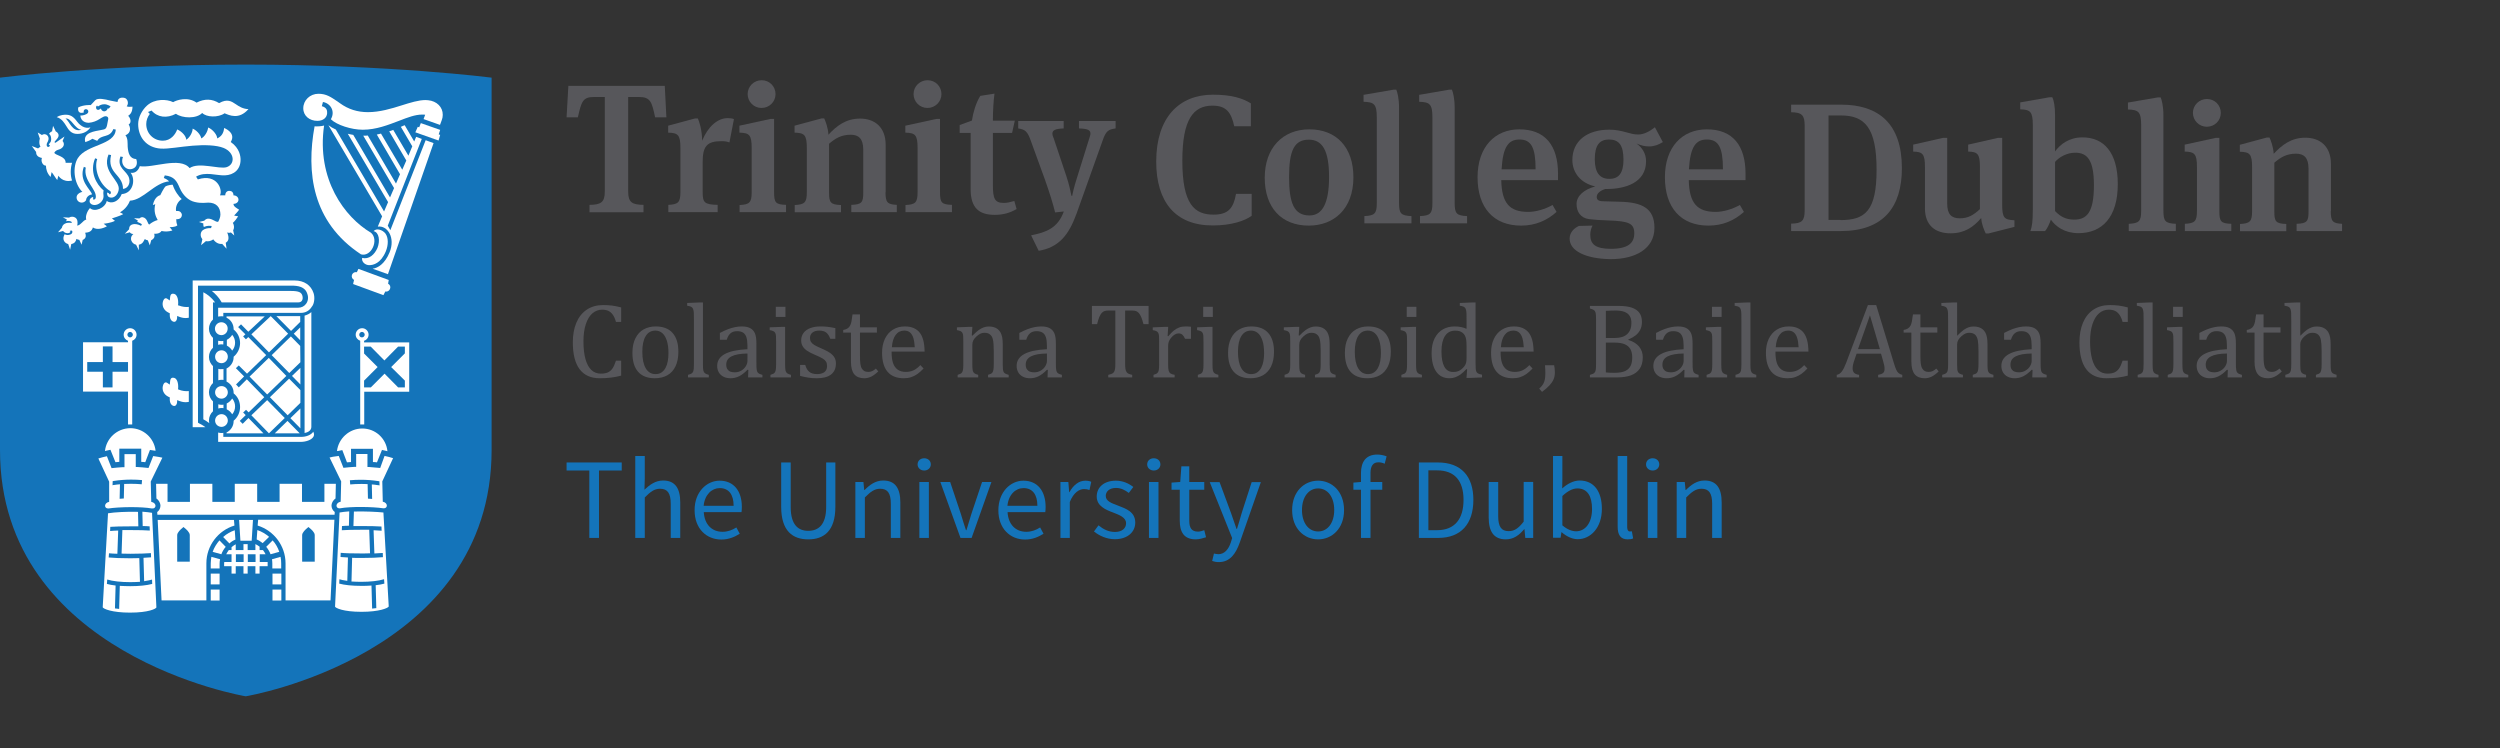 <?xml version="1.0" encoding="utf-8"?>
<!-- Generator: Adobe Illustrator 16.0.0, SVG Export Plug-In . SVG Version: 6.00 Build 0)  -->
<!DOCTYPE svg PUBLIC "-//W3C//DTD SVG 1.1//EN" "http://www.w3.org/Graphics/SVG/1.1/DTD/svg11.dtd">
<svg version="1.1" id="Layer_1" xmlns="http://www.w3.org/2000/svg" xmlns:xlink="http://www.w3.org/1999/xlink" x="0px" y="0px"
	 width="1318.5px" height="394.48px" viewBox="0 149.604 1318.5 394.48" enable-background="new 0 149.604 1318.5 394.48"
	 xml:space="preserve">
<rect x="0" y="149.604" width="1318.5" height="394.48" fill="#333333" stroke="none"/>
<g>
	<g>
		<g>
			<g>
				<g>
					<path fill="#1474BA" d="M259.273,190.554v196.432c0,108.335-129.679,129.849-129.679,129.849S0,495.321,0,386.986V190.554
						c0,0,53.913-6.888,129.679-6.888C205.36,183.667,259.273,190.554,259.273,190.554z"/>
				</g>
				<g>
					<path fill="#FFFFFF" d="M34.95,216.065c1.19,1.956,2.551,4.167,5.782,4.167s5.612-1.361,6.973-3.487
						c-3.062,1.105-5.783-1.36-6.888-2.806c-1.36-1.786-2.891-3.827-5.952-3.827c-0.851,0-2.977,0-4.932,1.276
						C32.654,212.153,34.099,214.705,34.95,216.065z M42.943,218.021c-4.932,1.616-6.377-4.847-8.418-5.868
						C37.5,211.473,39.457,217.766,42.943,218.021z"/>
					<path fill="#FFFFFF" d="M92.773,209.603c3.402,2.466,10.885,2.721,13.861-0.425c2.211,2.296,8.418,2.551,11.82,0.17
						c2.466,1.021,7.568,3.572,12.585-2.211c-2.806,0-5.187-1.531-6.633-2.551c-2.296-1.53-4.507-3.061-8.844-0.595
						c-3.741-2.296-7.568-2.466-11.905-0.255c-4.592-3.316-10.544-1.361-12.33-0.255c-3.486-1.7-9.694-1.871-13.776,1.786
						c-2.636,2.381-4.677,6.208-4.677,9.779c0,6.633,4.082,12.416,11.905,12.925c3.997,0.255,10.375-1.02,16.837-1.53
						c6.208-0.51,12.5-0.34,16.327,1.19c5.952,2.466,6.123,8.588,1.615,10.119c-3.997,1.275-14.626-2.891-19.558,0.51
						c-5.017-6.208-19.643,0.17-26.276-1.021c-0.595,1.871-2.126,3.912-4.847,3.486c2.721,3.316,1.445,10.885-4.677,11.225
						c-1.531,3.911-5.272,5.442-7.908,3.656c-0.765,3.657-6.377,6.123-8.844,3.742c-1.445,1.531-2.551,4.422-1.956,6.038
						c-1.956,0.595-2.551,2.721-4.762,3.231c0.34-1.701,0.255-3.401-1.021-4.251c-0.935-0.595-2.211-0.68-3.316,0l-3.231-0.17
						l2.126,1.19c-0.17,0.255-0.34,0.595-0.425,0.935c0.935-0.425,2.466-0.17,3.061,0.425l-0.255,0.425
						c-2.892-0.51-4.762,0.765-5.017,2.551l-2.041,2.381l2.636-0.681c0.34,0.425,0.85,0.851,1.445,1.021
						c1.19,0.425,2.211-0.085,2.381-0.425c0.17-0.51-0.425-0.596-0.425-0.596c0.595-0.255,1.105-0.34,1.36-0.085
						c0.255,0.34,0.34,1.361-0.765,1.871c-1.275,0.595-2.466,0.34-3.146-0.085c-1.616,2.721,0,4.762,1.871,5.187l1.02,2.976
						l0.595-2.976c1.871-0.34,2.466-1.531,2.721-2.721c0.425,0.255,0.936,0.425,1.531,0.51l1.19,2.551l0.595-2.551
						c0.17-0.085,0.34-0.085,0.425-0.17c1.701-1.02,1.19-2.806,0.851-3.571c1.871-0.17,3.486-0.595,4.082-2.806
						c2.126,1.446,5.272,0.595,7.398-0.595l-1.701-1.36c0,0,3.742-0.34,5.953-1.531l-1.616-1.276c0,0,5.017-1.53,5.953-2.296
						c-0.085-0.085-1.701-0.935-1.701-0.935s3.571-1.701,5.272-6.123c7.058-0.34,12.84-9.439,20.664-10.204
						c-1.021-1.021-2.381-1.616-2.806-1.786l0.51-1.36c5.102,0.595,6.292,2.976,7.908,6.718s4.507,6.548,7.908,7.313
						c3.401,0.85,6.208,0.34,7.143,0.34c3.997,0,6.378,2.296,6.378,6.292c0,1.531-0.766,3.061-1.191,3.827
						c-1.275,0.425-3.997-2.636-6.377-1.361c-0.425,0.17-0.68,0.51-0.936,0.766l-2.806,0.68l2.296,0.765
						c-0.085,0.595,0,1.276,0.255,1.871c2.041-0.851,3.146-0.595,4.167-0.51l-0.34,1.105c-1.276-0.085-5.868,0.17-5.442,3.997
						c0.085,0.68,0.425,1.36,0.85,1.871l-0.68,3.146l2.551-2.126c1.19,0.255,2.551,0,3.912-0.936
						c1.021,1.531,2.721,2.636,4.677,2.381l2.296,2.551l-0.425-3.146c1.275-0.766,2.125-2.126,0.765-5.442
						c0.68,0.255,1.36,0.255,1.956,0l1.786,1.616l-0.595-2.721c0.595-1.021,0.68-2.551-0.17-3.912
						c1.276-1.19,2.126-2.381,2.806-3.486c-0.85-0.085-2.125-0.425-2.125-0.425s2.125-2.211,2.636-3.062
						c-1.445-0.935-2.976-1.701-2.976-3.061l0,0c1.19,0,2.636-0.765,2.636-2.211c0-1.19-1.021-2.296-2.636-2.296
						c0-1.616-0.936-2.381-2.211-2.381c-1.19,0-2.126,0.851-2.126,2.381h-2.806c1.616-2.721-1.36-11.735-11.65-8.418l-0.935-1.446
						c4.847-2.891,10.799-0.51,15.136-0.68c4.932-0.17,8.333-3.231,8.333-8.249c0-1.701-0.425-6.038-5.188-9.354
						c2.466-3.997-1.275-6.462-3.486-7.398c-0.255,2.891-1.531,4.507-3.656,5.527c0.085-1.616-2.126-4.677-4.762-5.783
						c-0.255,2.211-1.871,4.932-3.657,5.783c0-1.021-1.616-3.912-4.507-5.187c-0.085,2.211-1.701,4.847-3.401,5.867
						c0-1.786-2.211-4.337-4.762-5.442c-0.936,2.636-3.401,5.953-7.568,5.953c-4.932,0-8.759-3.827-8.759-8.759
						c0-1.956,0.681-3.827,1.871-5.357c-0.17-0.17-0.766-0.851-0.936-1.021l1.871-0.766
						C83.08,211.558,88.012,212.153,92.773,209.603z"/>
					<path fill="#FFFFFF" d="M95.835,254.586c-1.36-1.105-3.742-4.251-4.762-7.568c-0.935,0-2.721,0.34-3.741,0.85
						c-1.021,0.936-2.806,4.677-2.806,4.677s-2.892,0.425-3.912,5.187l1.275-0.425c-0.936,3.572,0.17,6.463,1.275,8.333
						c-1.616,0.425-3.401,1.446-4.422,2.381c-0.765-0.17-0.85-2.041-2.041-3.146c-0.766-0.68-1.956-1.19-3.146-0.085l-2.891-0.085
						l2.041,1.19c-0.085,0.17-0.255,0.425-0.34,0.681c0.765,0.34,2.211,1.021,2.466,1.275l-0.425,0.851
						c-3.231-1.701-6.123-0.936-6.293,1.275c0,0.17,0,0.34,0,0.51l-2.296,2.381l2.636-0.765c0.34,0.51,0.85,0.85,1.871,0.935
						c-2.636,2.296-0.595,5.272,1.446,5.613l1.445,2.976v-2.976c2.126-0.34,2.636-2.126,3.146-2.977
						c0.425,0.34,1.021,0.595,1.616,0.68l1.021,2.636l0.765-2.721c0.17-0.085,0.425-0.17,0.595-0.34
						c1.786-1.19,0.936-3.061,0.936-3.061s2.721,0.34,3.912-1.446c1.871,0.425,3.656,0.34,5.697-0.255
						c0-0.085-1.446-1.786-1.446-1.786s2.892,0.17,4.082-0.936c-0.51-1.36-0.595-2.126-0.595-3.231h0.425
						c1.19,0,2.466-0.595,2.551-2.211c0-1.105-0.936-2.125-2.126-2.125h-0.935C92.434,258.583,93.709,255.861,95.835,254.586z"/>
					<path fill="#FFFFFF" d="M38.011,244.807c-0.935-2.551-0.935-6.378,0-9.354h-3.401c0.17-3.571-5.782-3.912-5.953-5.357
						c1.191-1.956,2.636-1.105,4.167-2.636c1.105-1.021,1.105-2.466,0.17-3.487l1.021-2.381l-4.762,3.316l-0.595-0.34
						c0.51-0.935,2.977-2.636,2.041-4.422c-0.255-0.51-0.68-0.935-1.275-1.19l-1.446-2.976l-0.51,2.891
						c-0.595,0.17-1.105,0.595-1.616,1.361c1.021,0.51,1.361,2.551,1.021,3.741c-0.17,0.766-1.105,1.446-1.19,1.956
						c0.085,0.085,0.595,0.17,0.595,0.17c0,0.68-0.425,1.19-1.105,0.936c-0.68-0.17-0.765-1.361-0.255-2.211
						c0.51-0.851,1.19-2.296,0.17-3.657c-0.68-0.85-1.956-1.105-2.976-0.34l-2.211-1.361l1.105,3.231l0,0
						c-0.766,2.636,0.34,4.337,0.34,4.337c-0.34,0.17-0.85,0.425-1.275,0.85l-3.316-1.275l2.296,3.146c0,0.255,0,0.595,0.085,0.935
						c0.425,1.701,2.381,2.126,2.977,2.211c-0.681,1.616,0.34,4.082,2.125,4.082c0,1.616,0.51,3.997,2.466,5.952l0.51-2.551
						c0.51,0.425,2.466,3.742,2.976,4.167l0.595-2.296C30.783,242.256,32.994,246.083,38.011,244.807z"/>
					<path fill="#FFFFFF" d="M44.218,208.922c-0.34-0.85,0.255-1.445,0.425-1.53c0.51-0.34,1.105-0.255,1.616,0.17
						c0.425,0.51,0.425,1.19,0,1.701c-0.765,0.85-2.806,1.36-3.912,1.275c0.34,3.401,3.316,3.827,4.422,3.827
						c2.296-0.17,4.252-1.021,5.697-1.956c0.68-0.425,1.446-0.936,2.211-1.276c1.105-0.51,2.721-0.17,2.381,1.446l-0.595,3.061
						c-0.51,2.381-1.445,2.126-3.231,2.551c-2.892,0.595-9.694,1.19-8.249,6.377c0.765-0.255,2.636-0.935,3.741-1.786l2.551,1.105
						c2.126-3.656,6.633-1.275,8.503-6.208l1.276,0.255c-0.425,8.334-15.222,7.653-19.983,15.052
						c-2.806,4.421-2.381,13.01,2.381,17.857c-0.255,0-0.51,0.085-0.765,0.17c-1.021,0.34-2.296,1.275-2.296,2.721
						c0,1.531,1.191,2.721,2.721,2.721c0.936,0,1.786-0.51,2.296-1.276c0-1.275,1.191-2.806,3.146-3.061
						c-0.936-2.891-7.058-7.058-4.337-14.541l1.021,0.425c-1.445,6.888,5.953,11.48,5.272,15.817
						c-0.17,0.765-0.51,1.021-1.105,1.021c-0.425,0-0.51-0.425-0.17-0.68l-0.17-0.681c-0.765,0.17-1.19,0.681-1.446,0.936
						c-0.34,0.51-0.425,1.19-0.34,1.701c0.17,0.51,0.51,0.936,1.105,1.275c0.85,0.425,1.871,0.425,2.891,0.085
						c1.871-0.68,3.571-2.551,3.316-4.847c0,0-0.255-1.786,0.085-2.551c-3.997-3.316-7.483-9.949-4.507-17.007l1.105,0.425
						c-1.701,4.847,0.765,13.181,6.803,16.837c0.425,0.255,0.595,1.105,0.17,1.53c-0.34,0.255-0.766,0.34-0.681-0.255
						c0,0-0.765-0.34-1.021-0.51c-0.17,0.765,0.085,1.701,0.51,2.126l0,0c0.425,0.425,1.021,0.595,1.701,0.595
						c1.786,0,3.402-1.701,3.827-3.997c1.021-5.188-9.014-9.439-5.357-18.708l1.36,0.255c-2.296,9.864,6.292,10.034,6.292,17.858
						c2.381-0.17,3.997-2.636,3.231-5.613c-1.021-3.997-6.718-5.272-4.592-11.479l1.36,0.255c-0.765,1.786-0.595,4.082,1.191,5.527
						c1.445,1.19,3.146,1.19,4.592,0.34c1.616-0.936,1.871-2.976,1.19-4.762c-3.571-0.17-4.252-3.316-4.507-6.547
						c-0.085-2.041,0.17-4.337-1.19-6.038c3.316-1.19,2.551-4.507,1.701-5.612c1.956-1.276,0.595-3.912-0.255-4.592
						c1.021-0.766,2.211-1.701,2.296-4.847c-1.02,0-1.956,0.255-3.061-0.17c0.765-0.935,0.68-2.041,0.51-2.636
						s-0.595-1.871-2.551-1.956c-1.956-0.085-2.721,1.021-2.806,2.296c0,0-2.296-0.425-3.912-0.765
						c-2.636-0.68-6.462-1.531-7.823-0.17l-2.381,2.551c0,0-3.486-0.255-6.548,1.19C40.902,207.562,41.242,209.857,44.218,208.922z
						 M51.191,205.266l0.425,0.51c0.085-0.085,0.17-0.085,0.34-0.17c0.595-0.425,1.531-1.021,3.146-1.021
						c1.531,0,2.976,1.021,3.231,1.105l-0.936,1.191c-0.17-0.085-0.425-0.085-0.595-0.17c-0.085,0.34-0.17,0.681-0.51,1.021
						c-0.34,0.34-0.851,0.595-1.36,0.595c-0.425,0-0.851-0.17-1.191-0.51c-0.255-0.255-0.425-0.595-0.51-1.021
						c-0.085,0.085-0.255,0.17-0.34,0.255c-0.17,0.17-0.425,0.255-0.595,0.34c-0.17,0.085-0.34,0.17-0.51,0.17
						c-0.34,0-0.765-0.17-0.936-0.51C50.596,206.456,50.511,205.69,51.191,205.266z"/>
				</g>
				<g>
					<path fill="#FFFFFF" d="M190.99,285.624c-0.425,2.211,1.786,3.827,3.741,3.827l0,0c2.126,0,6.123-0.936,8.759-7.313
						c1.361-3.316,1.446-7.143-0.255-9.439c-1.531-1.871-4.677-2.977-6.208-1.19c2.977,0.595,3.487,5.272,2.041,8.843
						C197.537,283.923,194.561,286.56,190.99,285.624z"/>
					<path fill="#FFFFFF" d="M195.667,272.358c-13.861-8.163-28.827-28.146-24.745-56.548c-1.446,0.425-3.657,0.51-5.017,0.425
						c-4.422,24.15-1.446,50.426,24.49,67.518C195.836,285.284,200.003,276.1,195.667,272.358z"/>
					<path fill="#FFFFFF" d="M225.769,202.459c-0.425,0-0.85-0.085-1.36-0.085c-3.657,0-7.994,1.361-12.585,2.807
						c-5.357,1.701-11.565,3.571-17.772,3.571c-5.527,0-10.374-1.531-14.711-4.677c-0.34-0.255-0.766-0.51-1.19-0.851
						c-3.657-2.466-6.038-4.167-10.205-4.167c-4.422,0-7.993,3.401-7.993,7.653c0,4.082,3.401,6.633,7.398,6.633
						c3.146,0,5.017-1.701,5.188-3.997c0.085-1.531-0.255-3.061-2.806-3.742l0.595-2.211c3.997,0.681,6.633,4.932,4.167,9.099
						c3.146,3.061,10.885,5.527,16.837,5.527c7.058,0,13.436-2.551,19.048-4.677c4.592-1.786,8.589-3.316,12.245-3.316
						c0.595,0,1.105,0,1.616,0.085l0,0l-0.85,2.296l8.673,3.061l0.936-2.551c0.34-0.851,0.51-1.786,0.51-2.721
						C233.592,206.116,230.361,202.885,225.769,202.459z"/>
					<path fill="#FFFFFF" d="M204.68,299.229L204.68,299.229l0.34-1.956l-15.987-5.868l-0.85,1.786l0,0
						c-0.17-0.085-0.34-0.085-0.51-0.085c-0.936,0-1.701,0.595-2.041,1.446c-0.34,1.021,0.085,2.211,1.105,2.636l0,0l-0.51,2.211
						l15.987,5.867l1.021-1.956l0,0c0.17,0.085,0.34,0.085,0.425,0.085c0.936,0,1.701-0.595,2.041-1.446
						C206.126,300.845,205.701,299.74,204.68,299.229z"/>
					<polygon fill="#FFFFFF" points="221.942,214.534 221.092,216.745 220.327,216.49 219.051,219.381 231.296,223.718 
						232.146,220.742 231.381,220.487 232.146,218.106 					"/>
					<path fill="#FFFFFF" d="M205.871,270.998l-1.36-2.381l17.942-45.749l-2.976-1.105l-1.021,2.466l0,0l-5.017-8.589
						c-0.595,0.255-1.19,0.425-1.786,0.766c-0.085,0-0.17,0-0.255,0.085l6.038,10.289l-2.041,4.932l-7.993-13.605
						c-0.68,0.255-1.36,0.51-2.126,0.765l9.014,15.392l-2.125,4.847l-11.225-19.048c-0.766,0.17-1.446,0.34-2.211,0.51
						l12.245,20.919c-0.085,0.17-2.041,4.847-2.126,4.932l0,0l0,0l-14.881-25.341c-0.765,0.085-1.531,0.085-2.381,0.085
						l16.242,27.637c-0.425,1.021-2.126,4.932-2.126,4.932l-19.388-32.994c-0.935-0.17-1.956-0.34-2.891-0.596l21.259,36.055
						c0,0-1.701,3.912-2.126,4.932l0,0l0,0l-25.425-43.198c-1.531-0.68-2.806-1.445-3.912-2.296l28.317,48.045
						c0,0-1.956,4.592-2.296,5.442c5.103-0.765,9.439,5.868,6.208,13.606c-2.466,6.038-6.208,8.249-8.929,8.588l8.078,2.891
						l24.065-69.134l-4.167-1.531L205.871,270.998z"/>
				</g>
				<g>
					<path fill="#FFFFFF" d="M136.992,446.001v-4.082h3.061c-0.34-0.765-0.85-1.53-1.36-2.211h-1.786v-1.785
						c-0.681-0.511-1.446-1.021-2.211-1.361v3.146h-4.082v-3.146h-2.211v3.146h-4.082v-3.062c-0.765,0.426-1.531,0.936-2.211,1.531
						v1.53h-1.446c-0.51,0.681-0.935,1.36-1.36,2.211h2.806v4.082h-3.827c0,0.255-0.085,0.51-0.085,0.765v1.446h3.912v3.911h2.211
						v-3.911h4.082v3.911h2.211v-3.911h4.082v3.911h2.211v-3.911h4.251v-1.446c0-0.255,0-0.51,0-0.765H136.992L136.992,446.001z
						 M128.489,446.001h-4.082v-4.082h4.082V446.001z M134.781,446.001h-4.082v-4.082h4.082V446.001z"/>
					<path fill="#FFFFFF" d="M55.358,387.497c0.17,0,0.425-0.085,0.595-0.17l2.296-0.51l2.636,6.547
						c0.68-0.085,1.361-0.085,2.041-0.17v-6.973h11.565v6.973c0.765,0,1.445,0.085,2.125,0.17l2.466-6.462l2.211,0.34l0.765,0.085
						c-0.765-6.718-6.462-11.905-13.351-11.905C61.736,375.506,56.039,380.779,55.358,387.497z"/>
					<path fill="#FFFFFF" d="M174.833,415.983c0.17-1.445,1.021-2.722,2.126-3.486l0.17-7.738h-6.038v9.523h-11.82v-9.523h-11.82
						v9.523h-11.82v-9.523h-11.82v9.523h-11.82v-9.523h-11.82v9.523h-11.82v-9.523h-6.038l0.17,7.738
						c1.105,0.765,1.956,2.041,2.126,3.486c0.085,1.445-0.51,2.806-1.701,3.656l0.085,1.446h93.454l0.085-1.446
						C175.428,418.789,174.748,417.429,174.833,415.983z"/>
					<path fill="#FFFFFF" d="M123.642,426.783l-0.255-2.977H83.165l2.041,42.433h23.64v-19.559
						C108.845,437.327,115.138,429.334,123.642,426.783z M100.087,437.242L100.087,437.242v8.589h-3.316l0,0h-3.316v-8.589l0,0
						V431.8c0-1.36,1.871-3.062,2.721-3.741l0.595-0.511l0,0l0.595,0.511c0.85,0.68,2.721,2.296,2.721,3.741V437.242
						L100.087,437.242z"/>
					<path fill="#FFFFFF" d="M111.141,446.766v2.637h4.677v-2.551c0-0.766,0.085-1.531,0.255-2.296l-4.592-1.276
						C111.312,444.47,111.141,445.661,111.141,446.766z"/>
					<rect x="111.141" y="460.542" fill="#FFFFFF" width="4.677" height="5.782"/>
					<rect x="111.141" y="452.123" fill="#FFFFFF" width="4.677" height="5.697"/>
					<path fill="#FFFFFF" d="M143.455,444.556c0.085,0.765,0.17,1.53,0.17,2.296v2.551h4.677v-2.637c0-1.19-0.085-2.296-0.34-3.486
						L143.455,444.556z"/>
					<path fill="#FFFFFF" d="M115.733,434.606c-1.531,1.785-2.806,3.826-3.572,6.037l4.592,1.275
						c0.51-1.445,1.276-2.721,2.296-3.911L115.733,434.606z"/>
					<rect x="143.71" y="460.542" fill="#FFFFFF" width="4.677" height="5.782"/>
					<path fill="#FFFFFF" d="M143.795,434.606l-3.401,3.401c1.021,1.19,1.786,2.551,2.296,3.911l4.592-1.275
						C146.601,438.518,145.411,436.392,143.795,434.606z"/>
					<rect x="143.71" y="452.123" fill="#FFFFFF" width="4.677" height="5.697"/>
					<polygon fill="#FFFFFF" points="133.42,423.807 126.107,423.807 126.788,434.776 132.74,434.776 					"/>
					<path fill="#FFFFFF" d="M124.152,434.181l-0.34-4.932c-2.211,0.765-4.337,1.956-6.123,3.571l3.316,3.401
						C121.941,435.286,122.961,434.691,124.152,434.181z"/>
					<path fill="#FFFFFF" d="M141.924,432.735c-1.786-1.53-3.912-2.807-6.208-3.571l-0.34,4.932c1.19,0.511,2.211,1.19,3.146,1.956
						L141.924,432.735z"/>
					<path fill="#FFFFFF" d="M57.569,414.282c-2.806,0.511-2.806,3.657-0.34,3.487l0,0c5.527-0.851,17.347-1.021,22.875,0l0,0
						c2.551,0.255,2.636-2.977-0.34-3.487l-0.255-10.714l6.123-12.585c-1.276-0.34-2.296-0.425-3.742-0.68
						c-0.34-0.085-0.68-0.085-1.105-0.17l-2.466,6.292l-0.765-0.085c-1.616-0.17-3.316-0.34-5.017-0.425H71.6v-6.803h-5.952V396
						h-1.021c-1.786,0.085-3.401,0.255-5.017,0.425l-0.765,0.085l-2.466-6.292c-1.531,0.34-3.316,0.765-4.507,1.19l5.697,12.245
						V414.282z M59.354,405.354l0.085-2.04h0.17c0,0,0.425-0.086,0.595-0.086c2.721-0.425,5.868-0.68,8.929-0.68
						c2.041,0,3.997,0.085,5.782,0.255l-0.17,2.211c-1.786-0.17-3.742-0.255-5.697-0.255c-1.105,0-2.296,0.085-3.572,0.085
						l-0.17,7.653l-2.211,0.17l0.17-7.653c-1.105,0.085-2.041,0.17-2.892,0.34c-0.255,0-0.51,0.086-0.765,0.086l-0.425,0.085
						L59.354,405.354z"/>
					<path fill="#FFFFFF" d="M75.086,419.47l0.17,7.568c1.36,0,2.636,0.085,3.657,0.17l0.085,2.211l0,0
						c-2.296-0.17-5.612-0.255-10.205-0.255c-1.53,0-2.976,0-4.251,0l-0.425,12.415c1.446,0,3.062,0.085,4.677,0.085
						c4.677,0,8.333-0.17,10.8-0.34l0.085,2.211c-1.105,0.085-2.381,0.17-3.997,0.255l0.34,12.33
						c1.956-0.255,3.231-0.596,4.167-0.851l0.085,2.296c-2.891,0.766-6.888,1.19-11.565,1.19c-1.871,0-3.741-0.085-5.527-0.17
						l-0.34,12.16c-0.851-0.085-1.531-0.17-2.211-0.255l0.34-12.075c-1.786-0.17-3.316-0.51-4.592-0.851l0.17-2.296h0.085
						c2.721,0.851,7.143,1.36,12.075,1.36c1.786,0,3.487-0.085,5.102-0.17l-0.34-12.5c-1.446,0-3.062,0.085-4.762,0.085
						c-4.932,0-8.758-0.17-11.395-0.425l0.17-2.211l0,0c1.19,0.17,2.636,0.17,4.422,0.255l0.425-12.245
						c-1.616,0.085-3.062,0.085-4.252,0.255l0.085-2.211c2.466-0.17,5.783-0.255,10.544-0.255c1.531,0,2.977,0,4.252,0l-0.17-7.653
						c-5.698-0.17-12.416,0.17-15.817,0.766l-2.806,49.575c0.425,0.851,4.932,2.807,14.371,2.807c9.864,0,13.691-2.041,13.946-2.722
						l-2.296-49.915C78.913,419.81,77.127,419.64,75.086,419.47z"/>
					<path fill="#FFFFFF" d="M180.53,386.986l2.466,6.462c0.681-0.085,1.361-0.085,2.126-0.17v-6.973h11.565v6.973
						c0.765,0,1.445,0.085,2.126,0.17l2.636-6.547l2.296,0.51c0.17,0.085,0.425,0.085,0.595,0.17
						c-0.681-6.803-6.378-11.99-13.266-11.99c-6.888,0-12.585,5.272-13.351,11.905l0.765-0.085L180.53,386.986z"/>
					<path fill="#FFFFFF" d="M200.514,396.425l-0.766-0.085c-1.53-0.17-3.231-0.255-4.932-0.425h-1.021v-6.888h-5.953v6.803h-0.936
						c-1.701,0.085-3.401,0.255-5.017,0.425l-0.765,0.085l-2.466-6.292c-0.34,0.085-0.766,0.085-1.105,0.17
						c-1.446,0.17-2.466,0.34-3.742,0.68l6.123,12.585l-0.255,10.714c-2.891,0.511-2.891,3.742-0.34,3.486l0,0
						c5.442-1.02,17.347-0.85,22.875,0l0,0c2.466,0.171,2.466-2.976-0.34-3.486l-0.255-10.714l5.697-12.246
						c-1.19-0.425-2.976-0.85-4.507-1.19L200.514,396.425z M199.748,405.523c-0.255,0-0.51-0.085-0.765-0.085
						c-0.851-0.17-1.786-0.255-2.891-0.34l0.17,7.653l-2.211-0.17l-0.17-7.653c-1.275-0.085-2.381-0.085-3.486-0.085
						c-1.956,0-3.912,0.085-5.698,0.255l-0.17-2.211c1.871-0.17,3.827-0.255,5.868-0.255c3.061,0,6.123,0.255,8.929,0.68
						c0.17,0,0.595,0.086,0.595,0.086h0.17l0.085,2.04v0.171L199.748,405.523z"/>
					<path fill="#FFFFFF" d="M186.653,419.385l-0.255,7.653c1.276,0,2.721,0,4.252,0c4.677,0,8.079,0.085,10.544,0.255l0.085,2.211
						c-1.19-0.085-2.551-0.17-4.252-0.255l0.425,12.245c1.786-0.085,3.231-0.17,4.422-0.255l0,0l0.085,2.211
						c-2.636,0.255-6.462,0.425-11.479,0.425c-1.701,0-3.316,0-4.762-0.085l-0.34,12.5c1.615,0.085,3.231,0.17,5.017,0.17
						c5.017,0,9.354-0.51,12.075-1.36h0.085l0.17,2.296c-1.276,0.34-2.806,0.681-4.592,0.851l0.34,12.075
						c-0.68,0.085-1.36,0.17-2.211,0.255l-0.34-12.16c-1.786,0.17-3.657,0.17-5.527,0.17c-4.592,0-8.674-0.425-11.48-1.19L179,455.1
						c0.851,0.255,2.211,0.596,4.167,0.851l0.34-12.33c-1.531-0.085-2.806-0.17-3.912-0.255l0.085-2.211
						c2.466,0.255,6.123,0.34,10.8,0.34c1.701,0,3.231,0,4.677-0.085l-0.425-12.415c-1.275,0-2.721,0-4.251,0
						c-4.507,0-7.823,0.085-10.205,0.255l0,0l0.085-2.211c1.02-0.085,2.296-0.17,3.656-0.17l0.17-7.568
						c-2.041,0.17-3.826,0.34-5.102,0.595l-2.381,49.661c0.255,0.681,4.167,2.721,13.946,2.721c9.439,0,13.946-1.955,14.371-2.806
						l-2.806-49.576C199.068,419.555,192.265,419.215,186.653,419.385z"/>
					<path fill="#FFFFFF" d="M135.887,426.783c8.503,2.636,14.711,10.629,14.711,19.982v19.474h23.725l2.041-42.518h-40.222
						L135.887,426.783z M159.356,437.242L159.356,437.242V431.8c0-1.36,1.871-3.062,2.721-3.741l0.595-0.511l0,0l0.595,0.511
						c0.85,0.68,2.721,2.296,2.721,3.741v5.442l0,0v8.589h-3.316l0,0h-3.316V437.242z"/>
					<path fill="#FFFFFF" d="M67.518,373.466h0.085h1.956h0.17v-44.134c1.361-0.51,2.296-1.701,2.296-3.231
						c0-1.871-1.531-3.401-3.401-3.401s-3.401,1.531-3.401,3.401c0,1.531,0.936,2.721,2.296,3.231v0.766H43.793v26.021h23.725
						V373.466z M67.178,326.101c0-0.765,0.68-1.445,1.445-1.445s1.446,0.68,1.446,1.445c0,0.766-0.681,1.446-1.446,1.446
						S67.178,326.866,67.178,326.101z M59.354,345.659v8.248h-5.102v-8.248h-8.248v-5.103h8.248v-8.248h5.102v8.248h8.164v5.103
						H59.354z"/>
					<path fill="#FFFFFF" d="M192.01,330.098v-0.766c1.361-0.425,2.381-1.701,2.381-3.231c0-1.871-1.531-3.401-3.401-3.401
						c-1.871,0-3.401,1.531-3.401,3.401c0,1.531,1.02,2.721,2.381,3.231v44.134h0.085h1.956h0.085v-17.262h23.725v-26.021h-23.81
						V330.098z M190.904,327.546c-0.85,0-1.445-0.595-1.445-1.446c0-0.765,0.68-1.445,1.445-1.445c0.766,0,1.446,0.68,1.446,1.445
						C192.35,326.866,191.67,327.546,190.904,327.546z M213.524,335.965l-7.228,7.228l7.228,7.143v3.571h-3.571l-7.143-7.228
						l-7.228,7.228h-3.571v-3.571l7.143-7.143l-7.143-7.143v-3.656h3.486l7.228,7.313l7.228-7.313h3.571V335.965z"/>
				</g>
			</g>
		</g>
		<g>
			<path fill="#FFFFFF" d="M104.423,372.53v-0.68v-71.6h49.065c3.742,0,7.398,0.51,8.589,4.337c0.68,1.871,0.425,3.827-0.68,5.272
				c-0.936,1.276-2.381,2.041-4.167,2.041h-42.178v4.677c0.51-0.085,1.105-0.17,1.701-0.17c0.34,0,0.68,0,1.02,0.085v-1.871h0.766
				c0,0,37.246,0,40.137,0c2.381,0,4.422-1.105,5.697-3.146l0.085-0.17c0.085-0.085,0.085-0.085,0.17-0.17l0,0l0.17-0.255
				c1.021-1.616,1.275-4.507,0.595-6.633c-1.361-4.251-5.017-6.718-10.034-6.718h-53.743v77.382h6.718
				c-1.786-1.36-3.231-1.956-3.231-1.956L104.423,372.53z"/>
			<path fill="#FFFFFF" d="M115.138,344.128v6.038c0.51-0.17,1.105-0.255,1.701-0.255c0.34,0,0.68,0,1.02,0.085v-5.782
				c-0.34,0.085-0.68,0.085-1.02,0.085C116.244,344.383,115.648,344.298,115.138,344.128z"/>
			<path fill="#FFFFFF" d="M93.879,354.928l0.085-0.68c0.17-2.806-0.681-5.017-2.126-5.357c-0.255,0-0.425-0.085-0.595-0.085
				c-0.425,0-1.361,0-1.531,1.956l-0.17,1.701l-1.361-0.936c-0.255-0.17-0.51-0.255-0.765-0.255c-0.68,0-1.275,0.765-1.531,1.956
				c-0.425,1.786,0.17,4.337,3.062,5.697l0.595,0.255v0.68c-0.085,2.041,0.68,3.486,2.041,3.827c1.19,0.255,1.701-1.021,1.786-1.701
				l0.085-1.361l1.275,0.51c0.51,0.17,1.701,0.595,3.146,0.595c0.595,0,1.105-0.085,1.701-0.17v-5.697
				c-1.616,0.17-3.572-0.085-5.017-0.68L93.879,354.928z"/>
			<path fill="#FFFFFF" d="M93.879,310.625l0.085-0.68c0.17-2.807-0.681-5.017-2.126-5.357c-0.255-0.085-0.425-0.085-0.595-0.085
				c-0.425,0-1.361,0-1.531,1.956l-0.17,1.616l-1.361-0.936c-0.255-0.17-0.51-0.255-0.765-0.255c-0.68,0-1.275,0.851-1.531,1.956
				c-0.425,1.786,0.17,4.336,3.062,5.697l0.595,0.255v0.68c-0.085,2.041,0.68,3.487,2.041,3.827c1.19,0.255,1.701-1.021,1.786-1.701
				l0.085-1.36l1.275,0.51c0.51,0.17,1.701,0.595,3.146,0.595c0.595,0,1.105-0.085,1.701-0.17v-5.697
				c-1.616,0.17-3.572-0.085-5.017-0.68L93.879,310.625z"/>
			<path fill="#FFFFFF" d="M158.846,380.013h-41.072v-2.126c-0.34,0.085-0.68,0.085-1.021,0.085c-0.595,0-1.105-0.085-1.701-0.255
				v4.932h43.624c2.466,0,5.612-0.936,6.633-2.721c0.425-0.765,0.425-1.616-0.085-2.636
				C164.033,379.078,161.397,380.013,158.846,380.013z"/>
			<path fill="#FFFFFF" d="M115.138,362.836v2.211c0.51-0.17,1.105-0.255,1.701-0.255c0.34,0,0.68,0,1.02,0.085v-1.871
				c-0.34,0.085-0.68,0.085-1.02,0.085C116.244,363.091,115.648,363.006,115.138,362.836z"/>
			<path fill="#FFFFFF" d="M107.229,303.736v67.008c0.851,0.425,1.956,1.105,3.146,2.041c-0.085-0.425-0.17-0.935-0.17-1.445
				c0-1.956,0.85-3.657,2.126-4.847v-5.187c-1.276-1.19-2.126-2.892-2.126-4.847s0.85-3.657,2.126-4.847v-8.929
				c-1.276-1.19-2.126-2.891-2.126-4.847c0-1.956,0.85-3.657,2.126-4.847v-5.187c-1.276-1.19-2.126-2.892-2.126-4.847
				c0-1.871,0.85-3.657,2.126-4.847v-9.014h1.105C111.566,306.458,109.101,304.672,107.229,303.736z"/>
			<path fill="#FFFFFF" d="M157.315,309.094c0.851,0,1.531-0.34,1.871-0.851c0.51-0.68,0.595-1.701,0.255-2.806
				c-0.51-1.531-1.616-2.381-5.953-2.381h-41.752c1.786,1.446,3.742,3.401,5.188,6.038H157.315z"/>
			<path fill="#FFFFFF" d="M160.632,377.973c1.275-0.255,3.401-0.936,3.572-3.062v-60.715c-1.021,0.936-2.296,1.531-3.572,1.871
				V377.973z"/>
			<path fill="#FFFFFF" d="M116.753,329.502c-0.595,0-1.105-0.085-1.701-0.17v2.126c0.51-0.17,1.105-0.255,1.701-0.255
				c0.34,0,0.681,0.085,1.021,0.085v-1.871C117.434,329.417,117.094,329.502,116.753,329.502z"/>
			<path fill="#FFFFFF" d="M122.451,334.52c1.021-1.19,1.53-2.636,1.53-4.167s-0.51-2.976-1.53-4.167l0,0
				c-0.681,1.19-1.701,2.041-2.806,2.636l0,0v3.062C120.75,332.479,121.771,333.329,122.451,334.52z"/>
			<path fill="#FFFFFF" d="M122.451,368.108c1.021-1.19,1.53-2.636,1.53-4.167c0-1.53-0.51-2.976-1.53-4.167
				c-0.681,1.105-1.701,2.041-2.891,2.636v3.061C120.75,366.067,121.771,366.918,122.451,368.108z"/>
			<path fill="#FFFFFF" d="M120.155,337.75c0-1.871-1.446-3.401-3.316-3.401c-1.871,0-3.401,1.531-3.401,3.401
				c0,1.871,1.445,3.402,3.401,3.402C118.625,341.152,120.155,339.622,120.155,337.75z"/>
			<path fill="#FFFFFF" d="M120.155,356.543c0-1.871-1.446-3.316-3.316-3.316c-1.871,0-3.401,1.446-3.401,3.316
				s1.53,3.316,3.401,3.316C118.625,359.86,120.155,358.329,120.155,356.543z"/>
			<path fill="#FFFFFF" d="M116.753,319.553c-1.871,0-3.401,1.531-3.401,3.401s1.531,3.401,3.401,3.401
				c1.871,0,3.316-1.531,3.316-3.401C120.155,321.084,118.625,319.553,116.753,319.553z"/>
			<path fill="#FFFFFF" d="M120.155,371.425c0-1.871-1.446-3.401-3.316-3.401c-1.871,0-3.401,1.53-3.401,3.401
				c0,1.871,1.53,3.316,3.401,3.316C118.625,374.741,120.155,373.21,120.155,371.425z"/>
			<polygon fill="#FFFFFF" points="153.404,327.036 143.285,336.9 152.554,346.339 158.421,340.642 158.336,332.053 			"/>
			<polygon fill="#FFFFFF" points="158.336,322.274 154.935,325.591 158.336,329.077 			"/>
			<path fill="#FFFFFF" d="M119.56,378.143h19.388l-7.908-8.079l-3.061,3.062l-1.531-1.531l3.146-3.061l-1.36-1.361l1.531-1.445
				l1.36,1.36l8.249-7.993l-9.184-9.439l-4.252,4.251l-1.446-1.53l4.252-4.252l-4.337-4.337l1.531-1.445l4.337,4.337l10.119-9.779
				l-9.439-9.524l-1.275,1.19l-1.446-1.531l1.19-1.105l-3.827-3.827l1.531-1.445l3.827,3.912l8.673-8.079h-20.153v0.68
				c2.211,1.021,3.742,3.316,3.742,5.953c0,0.085,0,0.17,0,0.255c2.211,1.786,3.401,4.422,3.401,7.143
				c0,2.807-1.275,5.442-3.401,7.228c0,0.085,0,0.17,0,0.255c0,2.551-1.531,4.847-3.742,5.953v6.888
				c2.211,1.105,3.742,3.316,3.742,5.953c0,0.085,0,0.17,0,0.255c2.211,1.786,3.401,4.337,3.401,7.228
				c0,2.806-1.275,5.442-3.401,7.228c0,0.085,0,0.17,0,0.255c0,2.551-1.531,4.847-3.742,5.953v0.425H119.56z"/>
			<polygon fill="#FFFFFF" points="145.75,316.322 153.489,324.145 158.336,319.383 158.336,316.322 			"/>
			<polygon fill="#FFFFFF" points="158.421,343.618 153.999,347.87 158.421,352.377 			"/>
			<polygon fill="#FFFFFF" points="158.421,362.071 158.421,355.353 152.469,349.315 142.349,359.095 151.703,368.619 			"/>
			<polygon fill="#FFFFFF" points="158.421,365.047 153.149,370.149 158.421,375.506 			"/>
			<polygon fill="#FFFFFF" points="132.57,325.931 141.839,335.455 151.958,325.591 142.774,316.322 			"/>
			<polygon fill="#FFFFFF" points="131.635,348.21 140.904,357.649 151.023,347.87 141.754,338.346 			"/>
			<polygon fill="#FFFFFF" points="150.172,370.064 140.904,360.625 132.57,368.619 141.839,378.143 			"/>
			<polygon fill="#FFFFFF" points="151.618,371.595 144.9,378.143 158.081,378.143 			"/>
		</g>
	</g>
</g>
<path fill="#57575B" d="M350.602,194.891l0.85,16.582h-5.952c-1.701-8.164-2.466-10.714-8.504-10.714h-5.697v49.831
	c0,5.783,2.041,6.973,8.078,7.058v3.912H310.89v-3.912c6.037-0.085,8.078-1.275,8.078-7.058v-49.831h-5.697
	c-5.952,0-6.633,2.466-8.503,10.714h-5.953l0.936-16.582H350.602z"/>
<path fill="#57575B" d="M383.765,211.898c1.275,0,2.466,0.17,3.316,0.51l-2.381,12.33c-1.275-0.51-2.296-0.68-4.252-0.68
	c-7.653,0-9.864,2.721-9.864,11.054v15.817c0,5.527,0.936,6.547,7.908,6.718v3.827h-26.021v-3.827
	c5.188-0.255,6.378-1.275,6.378-6.718v-23.215c0-7.058-1.275-7.993-6.463-8.164v-3.656l14.201-3.827h1.445
	c0.681,1.445,2.211,5.867,2.296,11.735C373.391,216.235,378.578,211.898,383.765,211.898z"/>
<path fill="#57575B" d="M390.058,261.559v-3.827c5.188-0.255,6.378-1.275,6.378-6.718v-23.3c0-7.058-1.275-7.993-6.463-8.164v-3.656
	l16.412-3.572h1.87v38.606c0,5.527,0.766,6.547,6.293,6.718v3.827h-24.49V261.559z M401.622,206.541
	c-4.081,0-7.313-3.316-7.313-7.313c0-4.082,3.316-7.313,7.397-7.313c4.167,0,7.313,3.316,7.313,7.313
	S405.789,206.541,401.622,206.541z"/>
<path fill="#57575B" d="M467.015,250.93c0,5.527,1.021,6.462,5.952,6.718v3.827h-23.979v-3.827c5.527-0.17,6.292-1.361,6.292-6.378
	v-22.704c0-5.783-2.381-7.909-6.633-7.909c-5.017,0-8.248,2.041-11.395,4.762v25.936c0,5.018,0.766,6.208,6.293,6.378v3.827H419.14
	v-3.827c5.188-0.255,6.378-1.275,6.378-6.718v-23.3c0-7.058-1.275-7.993-6.463-8.164v-3.656l14.201-3.827h1.445
	c0.596,1.275,2.041,4.932,2.211,8.588c4.252-4.592,9.184-8.503,16.667-8.503c7.823,0,13.521,4.592,13.521,13.861v24.916H467.015z"/>
<path fill="#57575B" d="M477.559,261.559v-3.827c5.188-0.255,6.378-1.275,6.378-6.718v-23.3c0-7.058-1.275-7.993-6.463-8.164v-3.656
	l16.412-3.572h1.871v38.606c0,5.527,0.765,6.547,6.292,6.718v3.827h-24.49V261.559z M489.124,206.541
	c-4.082,0-7.313-3.316-7.313-7.313c0-4.082,3.316-7.313,7.398-7.313c4.167,0,7.313,3.316,7.313,7.313
	S493.291,206.541,489.124,206.541z"/>
<path fill="#57575B" d="M533.768,219.722h-10.119v27.381c0,7.228,0.936,9.524,5.782,9.524c1.7,0,3.401-0.425,5.527-1.021l1.19,4.252
	c-3.486,2.041-7.143,3.061-11.479,3.061c-8.079,0-12.756-3.401-12.756-13.521v-29.677h-5.782v-4.167l6.463-2.381
	c0.68-4.422,2.126-9.354,4.422-13.01l7.482-1.191c-0.51,3.487-0.85,9.354-0.85,14.286h11.564L533.768,219.722z"/>
<path fill="#57575B" d="M543.802,273.719c7.993-1.615,14.03-3.741,17.262-12.585l-4.592,0.51c-1.275-5.017-2.636-9.524-5.357-17.262
	l-7.482-20.579c-1.701-4.847-2.977-5.953-6.633-6.463v-3.912h23.979v3.912c-4.507,0.17-5.952,0.936-5.952,2.806
	c0,0.596,0.255,1.446,0.681,2.381l6.718,20.068c1.615,4.762,2.296,8.673,2.636,10.289h0.425c0.17-1.19,1.021-4.847,2.381-9.099
	l6.633-21.259c0.256-0.851,0.511-1.531,0.596-2.126c0.17-2.211-1.275-2.891-6.038-3.062v-3.912h19.304v3.912
	c-3.827,0.51-5.103,1.361-6.803,6.293l-13.776,38.606c-4.166,11.479-9.438,17.857-19.983,19.643L543.802,273.719z"/>
<path fill="#57575B" d="M609.789,234.83c0-23.385,12.16-35.29,29.933-35.29c9.949,0,15.816,1.956,19.983,4.592v12.075h-8.759
	c-1.615-7.313-4.167-10.885-11.479-10.885c-9.949,0-15.901,6.973-15.901,28.997c0,23.215,6.462,28.487,16.496,28.487
	c7.653,0,10.46-3.316,11.82-10.969h8.248v11.564c-3.656,2.721-10.799,5.102-20.408,5.102
	C619.823,268.589,609.789,256.003,609.789,234.83z"/>
<path fill="#57575B" d="M690.232,268.589c-14.2,0-23.214-9.269-23.214-25.256c0-15.646,9.438-25.511,23.555-25.511
	c14.2,0,23.214,9.439,23.214,25.256C713.787,260,703.328,268.589,690.232,268.589z M690.232,223.265
	c-7.738,0-10.374,5.953-10.374,19.644c0,13.946,2.636,20.323,10.8,20.323c6.803,0,10.289-6.548,10.289-20.238
	C700.947,228.707,697.291,223.265,690.232,223.265z"/>
<path fill="#57575B" d="M737.853,256.599c0,5.612,0.936,6.718,6.548,6.973v3.827h-24.83v-3.827c5.356-0.255,6.548-1.276,6.548-6.718
	v-45.409c0-7.058-1.531-7.993-6.974-8.164v-3.656l15.816-2.721h1.446c0.595,1.446,1.445,4.592,1.445,9.524V256.599L737.853,256.599z
	"/>
<path fill="#57575B" d="M767.189,256.599c0,5.612,0.936,6.718,6.548,6.973v3.827h-24.83v-3.827c5.357-0.255,6.548-1.276,6.548-6.718
	v-45.409c0-7.058-1.531-7.993-6.973-8.164v-3.656l15.816-2.721h1.445c0.596,1.446,1.445,4.592,1.445,9.524V256.599z"/>
<path fill="#57575B" d="M818.807,257.704l2.126,3.657c-4.933,4.422-10.97,7.228-18.708,7.228c-14.456,0-22.96-9.354-22.96-25.511
	c0-15.987,9.184-25.255,22.024-25.255c13.775,0,20.408,8.673,20.408,23.384v3.402h-29.933c0.256,12.33,4.507,16.752,14.201,16.752
	C810.048,261.361,814.979,259.915,818.807,257.704z M791.936,238.911h17.942c0-11.649-2.381-15.731-8.504-15.731
	C795.677,223.18,792.615,226.836,791.936,238.911z"/>
<path fill="#57575B" d="M827.82,275.477c0-3.401,2.466-5.612,4.932-6.718l7.144-0.17c-0.681,1.275-1.19,2.891-1.19,4.847
	c0,5.017,2.806,7.398,10.884,7.398c9.185,0,12.33-3.146,12.33-8.164c0-5.187-2.721-6.463-13.69-6.803
	c-3.741-0.085-8.078-0.425-10.034-0.68c-4.762-0.596-6.718-4.082-6.718-7.994c0-4.251,3.912-7.653,9.864-9.269
	c-7.483-1.616-12.075-7.058-12.075-13.946c0-9.949,7.653-15.987,19.473-15.987c3.487,0,5.953,0.595,8.844,1.36
	c2.382,0.68,4.167,1.19,6.378,1.19c3.062,0,6.208-1.701,8.844-3.826l4.167,7.823c-2.296,1.445-4.592,2.296-7.313,2.296
	c-2.126,0-4.166-0.51-6.548-1.531c2.807,2.041,5.018,5.102,5.018,9.354c0,11.31-10.97,14.626-20.749,14.626h-0.765
	c-2.722,0.85-4.507,2.381-4.507,4.167c0,1.361,0.765,2.211,3.061,2.296l9.099,0.255c11.82,0.255,18.283,3.486,18.283,13.776
	c0,10.969-9.949,16.497-23.045,16.497C835.983,286.106,827.82,281.769,827.82,275.477z M856.222,233.894
	c0-7.738-2.381-10.714-7.653-10.714c-4.932,0-7.482,2.977-7.482,10.375c0,7.228,2.721,10.374,7.653,10.374
	C853.671,244.014,856.222,240.867,856.222,233.894z"/>
<path fill="#57575B" d="M917.617,257.704l2.126,3.657c-4.932,4.422-10.97,7.228-18.708,7.228c-14.455,0-22.959-9.354-22.959-25.511
	c0-15.987,9.184-25.255,22.109-25.255c13.775,0,20.408,8.673,20.408,23.384v3.402h-29.933c0.255,12.33,4.507,16.752,14.201,16.752
	C908.859,261.361,913.706,259.915,917.617,257.704z M890.746,238.911h17.942c0-11.649-2.381-15.731-8.503-15.731
	C894.488,223.18,891.427,226.836,890.746,238.911z"/>
<path fill="#57575B" d="M944.639,267.555c5.781-0.086,7.143-1.531,7.143-7.059v-44.559c0-5.527-1.361-7.058-7.143-7.143v-3.997
	h26.36c19.644,0,32.059,9.864,32.059,33.504c0,20.409-9.609,33.164-32.313,33.164h-26.105V267.555z M970.659,265.684
	c13.095,0,19.048-4.932,19.048-26.531c0-22.194-6.208-28.657-18.793-28.657h-6.548v55.104h6.293V265.684z"/>
<path fill="#57575B" d="M1055.949,257.605c0,7.058,1.19,7.908,6.463,8.163v3.486l-13.69,3.486h-1.446
	c-0.85-1.87-2.126-4.507-2.381-8.163c-4.081,4.762-8.759,8.078-16.156,8.078c-7.993,0-13.521-4.081-13.521-13.181v-21.769
	c0-7.059-1.276-7.993-6.208-8.164v-3.656l15.731-3.571h2.211v34.609c0,5.612,2.126,7.823,6.633,7.823c4.422,0,7.229-1.7,10.63-4.847
	v-22.194c0-7.059-1.276-7.993-6.208-8.164v-3.656l15.731-3.571h2.211V257.605L1055.949,257.605z"/>
<path fill="#57575B" d="M1078.568,271.466h-7.738c0.851-2.296,1.276-5.017,1.276-11.31v-44.729c0-7.059-1.446-7.993-6.633-8.164
	v-3.656l15.477-2.721h1.445c0.766,1.53,1.445,4.762,1.445,9.523v19.048c2.807-3.826,7.483-7.397,14.456-7.397
	c11.31,0,18.623,7.993,18.623,24.66c0,17.347-8.163,25.851-20.749,25.851c-7.313,0-11.989-3.486-14.541-7.143
	C1081.035,267.214,1079.759,270.19,1078.568,271.466z M1094.471,230.139c-4.422,0-8.419,2.296-10.63,4.847v25.937
	c2.722,2.806,5.527,4.507,10.119,4.507c6.633,0,10.375-3.827,10.375-18.113C1104.335,234.136,1100.933,230.139,1094.471,230.139z"/>
<path fill="#57575B" d="M1140.984,260.666c0,5.612,0.936,6.718,6.548,6.974v3.826h-24.83v-3.826
	c5.357-0.256,6.548-1.275,6.548-6.718v-45.409c0-7.058-1.53-7.993-6.973-8.163v-3.657l15.816-2.721h1.445
	c0.596,1.445,1.445,4.592,1.445,9.523V260.666z"/>
<path fill="#57575B" d="M1152.295,271.466v-3.826c5.187-0.256,6.377-1.275,6.377-6.718v-23.215c0-7.059-1.275-7.993-6.463-8.164
	v-3.656l16.412-3.571h1.871v38.606c0,5.527,0.766,6.548,6.293,6.718v3.826H1152.295z M1163.859,216.448
	c-4.082,0-7.313-3.316-7.313-7.313c0-4.081,3.316-7.313,7.398-7.313c4.167,0,7.313,3.316,7.313,7.313
	C1171.258,213.217,1168.026,216.448,1163.859,216.448z"/>
<path fill="#57575B" d="M1229.252,260.922c0,5.527,1.02,6.462,5.952,6.718v3.826h-23.98v-3.826c5.527-0.171,6.293-1.361,6.293-6.378
	v-22.704c0-5.783-2.381-7.909-6.633-7.909c-5.017,0-8.248,2.041-11.395,4.763v25.936c0,5.018,0.766,6.208,6.293,6.378v3.826h-24.405
	v-3.826c5.187-0.255,6.377-1.275,6.377-6.718v-23.215c0-7.058-1.275-7.993-6.462-8.163v-3.657l14.2-3.826h1.446
	c0.595,1.275,2.04,4.932,2.211,8.589c4.251-4.592,9.184-8.504,16.667-8.504c7.823,0,13.521,4.592,13.521,13.86v24.831H1229.252z"/>
<g>
	<g>
		<path fill="#1474BA" d="M310.805,397.757h-11.99v-4.252h29.082v4.252h-11.989v35.545h-5.103V397.757z"/>
		<path fill="#1474BA" d="M335.04,390.104h5.017v11.735l-0.17,6.037c2.807-2.636,5.783-4.847,9.864-4.847
			c6.208,0,9.015,3.997,9.015,11.564v18.708h-5.018v-18.027c0-5.527-1.701-7.908-5.612-7.908c-3.062,0-5.103,1.615-8.079,4.592
			v21.344h-5.017V390.104z"/>
		<path fill="#1474BA" d="M379.514,403.114c7.482,0,11.734,5.442,11.734,13.86c0,1.021-0.084,2.041-0.17,2.722H371.18
			c0.341,6.378,4.167,10.374,9.865,10.374c2.806,0,5.187-0.936,7.313-2.296l1.785,3.316c-2.551,1.616-5.697,3.062-9.693,3.062
			c-7.908,0-14.116-5.782-14.116-15.392C366.248,408.981,372.796,403.114,379.514,403.114z M386.912,416.38
			c0-6.038-2.637-9.354-7.313-9.354c-4.167,0-7.908,3.401-8.503,9.354H386.912z"/>
		<path fill="#1474BA" d="M411.997,393.505h5.017v23.47c0,9.609,4.082,12.586,9.27,12.586c5.271,0,9.439-3.062,9.439-12.586v-23.47
			h4.846v23.385c0,12.841-6.122,17.178-14.285,17.178c-8.164,0-14.286-4.337-14.286-17.178V393.505L411.997,393.505z"/>
		<path fill="#1474BA" d="M451.198,403.795h4.167l0.426,4.251h0.17c2.806-2.806,5.781-5.017,9.863-5.017
			c6.208,0,9.014,3.997,9.014,11.564v18.708h-5.017v-18.027c0-5.527-1.7-7.908-5.612-7.908c-3.062,0-5.102,1.615-8.078,4.592v21.344
			h-5.018v-29.507H451.198z"/>
		<path fill="#1474BA" d="M483.938,394.525c0-1.955,1.53-3.231,3.486-3.231c1.955,0,3.486,1.276,3.486,3.231
			c0,1.871-1.531,3.231-3.486,3.231C485.468,397.757,483.938,396.396,483.938,394.525z M484.873,403.795h5.017v29.507h-5.017
			V403.795z"/>
		<path fill="#1474BA" d="M495.928,403.795h5.187l5.612,16.752c0.851,2.891,1.785,5.867,2.721,8.673h0.256
			c0.85-2.806,1.785-5.782,2.636-8.673l5.612-16.752h4.932l-10.459,29.507h-5.867L495.928,403.795z"/>
		<path fill="#1474BA" d="M539.721,403.114c7.482,0,11.734,5.442,11.734,13.86c0,1.021-0.085,2.041-0.17,2.722h-19.898
			c0.34,6.378,4.167,10.374,9.864,10.374c2.806,0,5.187-0.936,7.313-2.296l1.785,3.316c-2.551,1.616-5.697,3.062-9.693,3.062
			c-7.908,0-14.116-5.782-14.116-15.392C526.54,408.981,533.002,403.114,539.721,403.114z M547.119,416.38
			c0-6.038-2.637-9.354-7.314-9.354c-4.166,0-7.908,3.401-8.503,9.354H547.119z"/>
		<path fill="#1474BA" d="M559.278,403.795h4.167l0.426,5.356h0.17c2.041-3.741,5.017-6.037,8.333-6.037
			c1.275,0,2.211,0.17,3.146,0.596l-0.936,4.336c-0.936-0.34-1.616-0.51-2.892-0.51c-2.466,0-5.441,1.786-7.482,6.803v18.963h-4.933
			V403.795z"/>
		<path fill="#1474BA" d="M579.347,426.669c2.552,2.041,5.188,3.486,8.674,3.486c3.911,0,5.867-2.041,5.867-4.592
			c0-3.062-3.486-4.337-6.718-5.612c-4.166-1.53-8.758-3.486-8.758-8.504c0-4.762,3.74-8.333,10.119-8.333
			c3.741,0,6.887,1.53,9.184,3.316l-2.381,3.146c-2.041-1.531-4.167-2.637-6.719-2.637c-3.741,0-5.441,2.041-5.441,4.252
			c0,2.807,3.23,3.827,6.547,5.103c4.252,1.615,9.014,3.316,9.014,8.929c0,4.762-3.826,8.759-10.799,8.759
			c-4.167,0-8.164-1.786-10.97-4.082L579.347,426.669z"/>
		<path fill="#1474BA" d="M605.027,394.525c0-1.955,1.531-3.231,3.486-3.231c1.956,0,3.486,1.276,3.486,3.231
			c0,1.871-1.53,3.231-3.486,3.231C606.559,397.757,605.027,396.396,605.027,394.525z M605.963,403.795h5.018v29.507h-5.018V403.795
			z"/>
		<path fill="#1474BA" d="M622.205,407.876h-4.337v-3.741l4.592-0.34l0.595-8.249h4.167v8.249h7.908v4.081h-7.908v16.412
			c0,3.656,1.19,5.697,4.592,5.697c1.021,0,2.381-0.425,3.316-0.766l0.936,3.742c-1.615,0.51-3.656,1.105-5.442,1.105
			c-6.292,0-8.418-3.997-8.418-9.864V407.876z"/>
		<path fill="#1474BA" d="M642.528,441.891c3.316,0,5.442-2.637,6.633-6.293l0.68-2.211l-11.819-29.507h5.187l6.038,16.326
			c0.936,2.552,1.956,5.612,2.891,8.334h0.256c0.85-2.637,1.7-5.697,2.466-8.334l5.272-16.326h4.847l-11.14,31.888
			c-2.041,5.782-5.103,10.29-11.055,10.29c-1.36,0-2.466-0.256-3.486-0.596l0.936-3.912
			C640.827,441.636,641.763,441.891,642.528,441.891z"/>
		<path fill="#1474BA" d="M695.165,403.114c7.229,0,13.69,5.612,13.69,15.562c0,9.779-6.462,15.392-13.69,15.392
			c-7.228,0-13.69-5.612-13.69-15.392C681.475,408.727,687.938,403.114,695.165,403.114z M695.165,429.9
			c5.103,0,8.504-4.592,8.504-11.31c0-6.803-3.401-11.395-8.504-11.395c-5.017,0-8.504,4.592-8.504,11.395
			S690.148,429.9,695.165,429.9z"/>
		<path fill="#1474BA" d="M730.285,394.186c-1.105-0.51-2.211-0.766-3.316-0.766c-2.807,0-4.167,1.956-4.167,5.697v4.678h6.207
			v4.081h-6.207v25.426h-5.018v-25.426h-3.996v-3.741l3.996-0.34v-4.678c0-6.037,2.722-9.778,8.589-9.778
			c1.786,0,3.571,0.425,4.933,0.935L730.285,394.186z"/>
		<path fill="#1474BA" d="M748.313,393.505h9.949c12.245,0,18.793,7.144,18.793,19.729c0,12.67-6.548,20.068-18.538,20.068h-10.204
			V393.505z M757.921,429.22c9.27,0,13.946-5.867,13.946-15.986c0-10.034-4.677-15.562-13.946-15.562h-4.592v31.548H757.921
			L757.921,429.22z"/>
		<path fill="#1474BA" d="M785.133,403.795h5.017v18.027c0,5.527,1.616,7.908,5.527,7.908c3.062,0,5.188-1.531,7.908-5.018v-20.918
			h5.018v29.507h-4.167l-0.425-4.592h-0.17c-2.722,3.231-5.612,5.357-9.694,5.357c-6.208,0-9.014-3.997-9.014-11.565V403.795z"/>
		<path fill="#1474BA" d="M818.977,390.104h5.018v11.735l-0.085,5.357c2.636-2.381,5.952-4.167,9.184-4.167
			c7.653,0,11.734,5.867,11.734,14.966c0,10.034-6.037,15.987-12.755,15.987c-2.722,0-5.782-1.361-8.419-3.657h-0.17l-0.425,2.892
			h-3.997v-43.113H818.977z M831.222,429.815c4.848,0,8.419-4.422,8.419-11.735c0-6.462-2.211-10.884-7.738-10.884
			c-2.466,0-5.103,1.36-7.908,3.996v15.477C826.63,428.965,829.266,429.815,831.222,429.815z"/>
		<path fill="#1474BA" d="M853.161,390.104h5.017v37.586c0,1.616,0.681,2.211,1.36,2.211c0.341,0,0.511,0,1.105-0.085l0.681,3.741
			c-0.681,0.341-1.53,0.511-2.892,0.511c-3.741,0-5.271-2.381-5.271-6.633V390.104L853.161,390.104z"/>
		<path fill="#1474BA" d="M868.127,394.525c0-1.955,1.531-3.231,3.486-3.231c1.956,0,3.486,1.276,3.486,3.231
			c0,1.871-1.53,3.231-3.486,3.231C869.658,397.757,868.127,396.396,868.127,394.525z M869.063,403.795h5.018v29.507h-5.018V403.795
			z"/>
		<path fill="#1474BA" d="M884.369,403.795h4.167l0.425,4.251h0.17c2.807-2.806,5.782-5.017,9.864-5.017
			c6.207,0,9.014,3.997,9.014,11.564v18.708h-5.018v-18.027c0-5.527-1.7-7.908-5.612-7.908c-3.061,0-5.102,1.615-8.078,4.592v21.344
			h-5.017v-29.507H884.369z"/>
	</g>
</g>
<g>
	<path fill="#57575B" d="M327.601,311.743v7.652h-2.735c-0.442-1.603-1.004-2.877-1.686-3.826c-0.682-0.948-1.474-1.625-2.376-2.031
		c-0.902-0.405-1.988-0.607-3.26-0.607c-1.896,0-3.587,0.631-5.069,1.892c-1.482,1.262-2.647,3.159-3.494,5.691
		c-0.848,2.533-1.271,5.595-1.271,9.186c0,3.61,0.35,6.69,1.05,9.241s1.731,4.475,3.095,5.774c1.362,1.298,3.038,1.947,5.027,1.947
		c1.51,0,2.744-0.216,3.702-0.649c0.957-0.433,1.764-1.119,2.417-2.058c0.654-0.939,1.275-2.321,1.865-4.144h2.735v7.901
		c-1.731,0.461-3.505,0.806-5.318,1.036c-1.814,0.23-3.809,0.345-5.981,0.345c-4.678,0-8.214-1.583-10.608-4.751
		c-2.395-3.167-3.591-7.892-3.591-14.172c0-3.941,0.622-7.395,1.865-10.36s3.071-5.258,5.483-6.879
		c2.413-1.621,5.295-2.431,8.647-2.431c1.676,0,3.223,0.087,4.642,0.262C324.156,310.937,325.776,311.264,327.601,311.743z"/>
	<path fill="#57575B" d="M345.336,349.093c-3.831,0-6.755-1.128-8.771-3.384c-2.017-2.256-3.025-5.594-3.025-10.014
		c0-3.039,0.529-5.608,1.589-7.708c1.059-2.1,2.51-3.661,4.352-4.683c1.841-1.022,3.94-1.533,6.299-1.533
		c3.94,0,6.925,1.146,8.95,3.439c2.026,2.293,3.039,5.585,3.039,9.876c0,3.057-0.507,5.636-1.52,7.735s-2.449,3.67-4.31,4.71
		S347.878,349.093,345.336,349.093z M338.761,335.114c0,3.794,0.604,6.709,1.81,8.744s2.933,3.053,5.18,3.053
		c1.234,0,2.284-0.299,3.149-0.898c0.866-0.599,1.57-1.404,2.113-2.417c0.544-1.013,0.935-2.187,1.175-3.522
		c0.239-1.335,0.359-2.73,0.359-4.185c0-2.708-0.3-4.955-0.898-6.741c-0.599-1.786-1.414-3.098-2.444-3.937
		c-1.032-0.838-2.211-1.257-3.537-1.257c-2.229,0-3.937,0.967-5.124,2.901C339.354,328.788,338.761,331.542,338.761,335.114z"/>
	<path fill="#57575B" d="M370.725,341.745c0,1.584,0.073,2.685,0.222,3.301c0.146,0.618,0.428,1.087,0.842,1.409
		c0.415,0.322,1.092,0.604,2.031,0.843v1.354h-10.968v-1.354c0.921-0.239,1.561-0.488,1.92-0.746
		c0.359-0.258,0.617-0.566,0.773-0.925c0.156-0.359,0.267-0.847,0.332-1.464c0.063-0.617,0.097-1.423,0.097-2.417v-23.123
		c0-1.768-0.015-3.002-0.042-3.702c-0.027-0.7-0.102-1.293-0.221-1.782c-0.12-0.488-0.286-0.87-0.497-1.146
		c-0.212-0.276-0.498-0.498-0.856-0.663c-0.359-0.166-1.009-0.332-1.948-0.497v-1.437l6.658-0.276h1.657V341.745z"/>
	<path fill="#57575B" d="M394.677,344.701l-0.414-0.11c-1.603,1.64-3.108,2.8-4.517,3.481c-1.409,0.681-2.906,1.022-4.489,1.022
		c-1.4,0-2.635-0.272-3.702-0.815c-1.068-0.543-1.889-1.308-2.459-2.293c-0.571-0.985-0.856-2.123-0.856-3.412
		c0-2.689,1.33-4.766,3.992-6.23c2.661-1.464,6.653-2.316,11.976-2.555v-1.796c0-1.916-0.184-3.426-0.552-4.531
		c-0.369-1.105-0.949-1.916-1.741-2.431c-0.792-0.515-1.851-0.773-3.177-0.773c-1.437,0-2.593,0.377-3.467,1.133
		c-0.875,0.755-1.533,1.888-1.976,3.398h-3.619v-3.591c1.769-0.921,3.241-1.598,4.421-2.031c1.178-0.433,2.356-0.773,3.536-1.022
		c1.178-0.249,2.375-0.373,3.591-0.373c1.823,0,3.288,0.29,4.393,0.87c1.105,0.58,1.934,1.469,2.486,2.666s0.829,3.002,0.829,5.415
		v9.614c0,1.363,0.009,2.325,0.027,2.887c0.019,0.562,0.073,1.083,0.166,1.561c0.092,0.479,0.23,0.861,0.414,1.146
		c0.185,0.286,0.456,0.53,0.815,0.732c0.359,0.203,0.943,0.415,1.754,0.636v1.354h-7.569L394.677,344.701z M394.207,336.054
		c-3.738,0.037-6.538,0.534-8.398,1.492c-1.86,0.958-2.79,2.404-2.79,4.337c0,1.05,0.212,1.879,0.636,2.486
		c0.424,0.608,0.957,1.027,1.603,1.257c0.645,0.23,1.408,0.345,2.293,0.345c1.252,0,2.39-0.304,3.411-0.912
		c1.022-0.608,1.819-1.381,2.39-2.321c0.571-0.939,0.856-1.869,0.856-2.79V336.054z"/>
	<path fill="#57575B" d="M406.335,347.298c0.719-0.221,1.229-0.415,1.533-0.581c0.304-0.166,0.562-0.396,0.773-0.69
		c0.212-0.294,0.378-0.746,0.497-1.354c0.12-0.608,0.18-1.556,0.18-2.846v-12.045c0-1.179-0.019-2.127-0.055-2.846
		c-0.037-0.718-0.166-1.293-0.387-1.727c-0.222-0.433-0.558-0.755-1.009-0.967s-1.091-0.391-1.92-0.539v-1.464l6.437-0.249h1.686
		v19.753c0,1.584,0.073,2.685,0.221,3.301c0.147,0.618,0.429,1.087,0.843,1.409c0.415,0.322,1.092,0.604,2.031,0.843v1.354h-10.83
		V347.298z M414.236,311.411v5.359h-5.083v-5.359H414.236z"/>
	<path fill="#57575B" d="M440.564,328.291h-2.652c-0.405-1.105-0.884-1.975-1.437-2.61c-0.553-0.636-1.179-1.082-1.879-1.34
		c-0.699-0.258-1.556-0.387-2.568-0.387c-1.475,0-2.648,0.346-3.522,1.036c-0.875,0.691-1.313,1.635-1.313,2.832
		c0,0.847,0.175,1.547,0.524,2.1c0.35,0.552,0.894,1.068,1.63,1.547c0.737,0.479,2.035,1.115,3.896,1.906
		c1.879,0.811,3.329,1.557,4.352,2.238c1.022,0.682,1.823,1.474,2.403,2.376s0.87,1.98,0.87,3.232c0,1.455-0.248,2.68-0.746,3.674
		c-0.497,0.995-1.197,1.805-2.1,2.431c-0.902,0.626-1.975,1.078-3.218,1.354c-1.243,0.276-2.602,0.414-4.075,0.414
		c-1.547,0-3.049-0.115-4.503-0.345c-1.455-0.23-2.873-0.529-4.255-0.898v-5.774h2.708c0.497,1.695,1.233,2.924,2.21,3.688
		c0.976,0.764,2.32,1.146,4.033,1.146c0.663,0,1.313-0.069,1.947-0.208c0.636-0.138,1.202-0.368,1.699-0.69s0.894-0.76,1.188-1.313
		c0.294-0.552,0.441-1.243,0.441-2.072c0-0.939-0.184-1.704-0.553-2.293c-0.368-0.589-0.938-1.128-1.712-1.616
		c-0.774-0.488-2.137-1.146-4.089-1.975c-1.677-0.7-3.021-1.381-4.034-2.044s-1.81-1.446-2.39-2.349
		c-0.58-0.902-0.87-1.97-0.87-3.205c0-1.51,0.41-2.822,1.229-3.937s2.003-1.966,3.55-2.556c1.548-0.589,3.361-0.884,5.442-0.884
		c1.216,0,2.39,0.06,3.522,0.18s2.556,0.354,4.269,0.704V328.291z"/>
	<path fill="#57575B" d="M444.709,323.622c0.921-0.147,1.666-0.405,2.237-0.774c0.571-0.368,1.018-0.842,1.34-1.422
		c0.322-0.581,0.575-1.308,0.76-2.183c0.184-0.875,0.377-2.15,0.58-3.826h3.923v6.824h8.924v2.79h-8.924v12.294
		c0,1.787,0.073,3.209,0.222,4.268c0.146,1.06,0.423,1.888,0.828,2.486c0.405,0.599,0.866,1.027,1.382,1.285
		c0.516,0.258,1.179,0.387,1.989,0.387c0.736,0,1.427-0.152,2.071-0.456c0.645-0.304,1.28-0.741,1.906-1.313l1.243,1.492
		c-1.308,1.271-2.546,2.192-3.716,2.763c-1.169,0.571-2.38,0.856-3.633,0.856c-2.376,0-4.144-0.704-5.304-2.113
		s-1.74-3.614-1.74-6.617v-15.333h-4.089V323.622z"/>
	<path fill="#57575B" d="M487.087,343.955c-1.179,1.234-2.261,2.201-3.246,2.9c-0.985,0.7-2.067,1.248-3.246,1.644
		c-1.179,0.396-2.477,0.594-3.895,0.594c-3.795,0-6.658-1.137-8.593-3.412c-1.934-2.274-2.9-5.631-2.9-10.07
		c0-2.744,0.492-5.166,1.479-7.266c0.984-2.1,2.39-3.72,4.213-4.862s3.923-1.713,6.299-1.713c1.859,0,3.443,0.295,4.752,0.884
		c1.307,0.59,2.353,1.396,3.135,2.417c0.783,1.022,1.391,2.312,1.823,3.868c0.433,1.557,0.678,3.587,0.732,6.092h-17.404v0.497
		c0,2.173,0.244,4.001,0.731,5.484c0.488,1.483,1.289,2.643,2.404,3.481c1.113,0.838,2.564,1.257,4.351,1.257
		c1.51,0,2.868-0.28,4.075-0.842c1.206-0.562,2.408-1.478,3.605-2.749L487.087,343.955z M482.446,332.739
		c-0.11-1.989-0.359-3.615-0.746-4.876c-0.387-1.261-0.967-2.228-1.74-2.9s-1.787-1.009-3.039-1.009
		c-1.897,0-3.412,0.76-4.545,2.279s-1.8,3.688-2.003,6.506H482.446z"/>
	<path fill="#57575B" d="M531.98,348.651h-10.885v-1.354c0.718-0.221,1.233-0.415,1.547-0.581c0.313-0.166,0.575-0.396,0.787-0.69
		c0.212-0.294,0.378-0.75,0.498-1.368c0.119-0.617,0.18-1.551,0.18-2.804v-7.238c0-1.289-0.038-2.459-0.111-3.509
		s-0.198-1.91-0.373-2.583c-0.175-0.672-0.387-1.197-0.635-1.575c-0.249-0.377-0.544-0.7-0.884-0.967
		c-0.342-0.267-0.732-0.479-1.175-0.635c-0.441-0.156-1.021-0.235-1.74-0.235s-1.399,0.143-2.044,0.428
		c-0.646,0.286-1.354,0.778-2.128,1.478c-0.773,0.7-1.335,1.391-1.685,2.072c-0.351,0.682-0.525,1.464-0.525,2.348v10.305
		c0,1.584,0.073,2.685,0.221,3.301c0.147,0.618,0.429,1.087,0.843,1.409c0.415,0.322,1.092,0.604,2.031,0.843v1.354h-10.83v-1.354
		c0.719-0.221,1.229-0.415,1.533-0.581c0.304-0.166,0.562-0.396,0.773-0.69c0.212-0.294,0.378-0.746,0.497-1.354
		c0.12-0.608,0.18-1.556,0.18-2.846v-12.045c0-1.179-0.019-2.127-0.055-2.846c-0.037-0.718-0.166-1.293-0.387-1.727
		c-0.222-0.433-0.558-0.755-1.009-0.967s-1.091-0.391-1.92-0.539v-1.464l6.465-0.249h1.685l-0.304,4.503l0.387,0.11
		c1.363-1.381,2.463-2.366,3.302-2.956c0.838-0.589,1.686-1.045,2.541-1.368c0.856-0.322,1.764-0.483,2.722-0.483
		c0.994,0,1.883,0.115,2.666,0.346c0.782,0.23,1.474,0.584,2.072,1.063c0.598,0.479,1.091,1.073,1.478,1.782
		c0.387,0.709,0.677,1.561,0.87,2.556s0.29,2.256,0.29,3.785v10.415c0,1.271,0.037,2.192,0.11,2.763
		c0.074,0.571,0.203,1.013,0.387,1.326c0.185,0.313,0.451,0.576,0.802,0.787c0.35,0.212,0.957,0.438,1.823,0.677V348.651z"/>
	<path fill="#57575B" d="M552.617,344.701l-0.414-0.11c-1.603,1.64-3.108,2.8-4.517,3.481c-1.409,0.681-2.906,1.022-4.489,1.022
		c-1.4,0-2.635-0.272-3.702-0.815c-1.068-0.543-1.889-1.308-2.459-2.293c-0.571-0.985-0.856-2.123-0.856-3.412
		c0-2.689,1.33-4.766,3.992-6.23c2.661-1.464,6.653-2.316,11.976-2.555v-1.796c0-1.916-0.184-3.426-0.552-4.531
		c-0.369-1.105-0.949-1.916-1.741-2.431c-0.792-0.515-1.851-0.773-3.177-0.773c-1.437,0-2.593,0.377-3.467,1.133
		c-0.875,0.755-1.533,1.888-1.976,3.398h-3.619v-3.591c1.769-0.921,3.241-1.598,4.421-2.031c1.178-0.433,2.356-0.773,3.536-1.022
		c1.178-0.249,2.375-0.373,3.591-0.373c1.823,0,3.288,0.29,4.393,0.87c1.105,0.58,1.934,1.469,2.486,2.666s0.829,3.002,0.829,5.415
		v9.614c0,1.363,0.009,2.325,0.027,2.887c0.019,0.562,0.073,1.083,0.166,1.561c0.092,0.479,0.23,0.861,0.414,1.146
		c0.185,0.286,0.456,0.53,0.815,0.732c0.359,0.203,0.943,0.415,1.754,0.636v1.354h-7.569L552.617,344.701z M552.147,336.054
		c-3.738,0.037-6.538,0.534-8.398,1.492c-1.86,0.958-2.79,2.404-2.79,4.337c0,1.05,0.212,1.879,0.636,2.486
		c0.424,0.608,0.957,1.027,1.603,1.257c0.645,0.23,1.408,0.345,2.293,0.345c1.252,0,2.39-0.304,3.411-0.912
		c1.022-0.608,1.819-1.381,2.39-2.321c0.571-0.939,0.856-1.869,0.856-2.79V336.054z"/>
	<path fill="#57575B" d="M575.879,310.941h29.892v9.614h-2.707c-0.405-1.583-0.806-2.836-1.202-3.757
		c-0.396-0.921-0.814-1.621-1.257-2.1c-0.441-0.479-0.916-0.819-1.423-1.022c-0.507-0.202-1.267-0.304-2.279-0.304h-3.508v28.29
		c0,1.087,0.06,1.952,0.179,2.597c0.12,0.645,0.305,1.156,0.553,1.533c0.249,0.378,0.585,0.672,1.009,0.884
		c0.423,0.212,1.086,0.419,1.989,0.622v1.354h-12.626v-1.354c0.553-0.129,1.041-0.267,1.465-0.415
		c0.423-0.147,0.769-0.327,1.036-0.539c0.267-0.212,0.487-0.483,0.663-0.815c0.175-0.332,0.313-0.783,0.414-1.354
		c0.101-0.57,0.151-1.409,0.151-2.514v-28.29h-3.48c-0.866,0-1.579,0.083-2.141,0.249c-0.563,0.166-1.083,0.511-1.562,1.036
		s-0.916,1.271-1.313,2.238c-0.396,0.967-0.769,2.187-1.118,3.66h-2.735V310.941z"/>
	<path fill="#57575B" d="M615.799,326.827l0.387,0.083c1.013-1.233,1.952-2.205,2.818-2.915c0.865-0.708,1.8-1.257,2.804-1.644
		s2.142-0.58,3.412-0.58c1.067,0,2.035,0.055,2.9,0.166v6.354h-3.121c-0.442-0.994-0.912-1.717-1.409-2.168
		c-0.497-0.451-1.179-0.677-2.045-0.677c-0.663,0-1.321,0.193-1.975,0.58c-0.654,0.387-1.285,0.949-1.893,1.685
		c-0.607,0.737-1.027,1.428-1.257,2.072c-0.23,0.645-0.346,1.409-0.346,2.293v9.669c0,1.676,0.102,2.832,0.304,3.467
		c0.203,0.635,0.539,1.101,1.009,1.395c0.47,0.295,1.174,0.525,2.113,0.691v1.354h-11.134v-1.354c0.7-0.221,1.202-0.415,1.506-0.581
		c0.304-0.166,0.566-0.396,0.787-0.69c0.222-0.294,0.387-0.746,0.498-1.354c0.11-0.608,0.165-1.556,0.165-2.846v-12.045
		c0-1.179-0.019-2.127-0.055-2.846c-0.037-0.718-0.166-1.293-0.387-1.727c-0.222-0.433-0.558-0.755-1.009-0.967
		s-1.091-0.391-1.92-0.539v-1.437l6.465-0.276h1.685L615.799,326.827z"/>
	<path fill="#57575B" d="M631.739,347.298c0.719-0.221,1.229-0.415,1.533-0.581c0.304-0.166,0.562-0.396,0.773-0.69
		c0.212-0.294,0.378-0.746,0.497-1.354c0.12-0.608,0.18-1.556,0.18-2.846v-12.045c0-1.179-0.019-2.127-0.055-2.846
		c-0.037-0.718-0.166-1.293-0.387-1.727c-0.222-0.433-0.558-0.755-1.009-0.967s-1.091-0.391-1.92-0.539v-1.464l6.437-0.249h1.686
		v19.753c0,1.584,0.073,2.685,0.221,3.301c0.147,0.618,0.429,1.087,0.843,1.409c0.415,0.322,1.092,0.604,2.031,0.843v1.354h-10.83
		V347.298z M639.641,311.411v5.359h-5.083v-5.359H639.641z"/>
	<path fill="#57575B" d="M659.477,349.093c-3.831,0-6.755-1.128-8.771-3.384c-2.017-2.256-3.025-5.594-3.025-10.014
		c0-3.039,0.529-5.608,1.589-7.708c1.059-2.1,2.51-3.661,4.352-4.683c1.841-1.022,3.94-1.533,6.299-1.533
		c3.94,0,6.925,1.146,8.95,3.439c2.026,2.293,3.039,5.585,3.039,9.876c0,3.057-0.507,5.636-1.52,7.735s-2.449,3.67-4.31,4.71
		S662.019,349.093,659.477,349.093z M652.901,335.114c0,3.794,0.604,6.709,1.81,8.744s2.933,3.053,5.18,3.053
		c1.234,0,2.284-0.299,3.149-0.898c0.866-0.599,1.57-1.404,2.113-2.417c0.544-1.013,0.935-2.187,1.175-3.522
		c0.239-1.335,0.359-2.73,0.359-4.185c0-2.708-0.3-4.955-0.898-6.741c-0.599-1.786-1.414-3.098-2.444-3.937
		c-1.032-0.838-2.211-1.257-3.537-1.257c-2.229,0-3.937,0.967-5.124,2.901C653.495,328.788,652.901,331.542,652.901,335.114z"/>
	<path fill="#57575B" d="M704.396,348.651h-10.885v-1.354c0.718-0.221,1.233-0.415,1.547-0.581c0.313-0.166,0.575-0.396,0.787-0.69
		c0.212-0.294,0.378-0.75,0.498-1.368c0.119-0.617,0.18-1.551,0.18-2.804v-7.238c0-1.289-0.038-2.459-0.111-3.509
		s-0.198-1.91-0.373-2.583c-0.175-0.672-0.387-1.197-0.635-1.575c-0.249-0.377-0.544-0.7-0.884-0.967
		c-0.342-0.267-0.732-0.479-1.175-0.635c-0.441-0.156-1.021-0.235-1.74-0.235s-1.399,0.143-2.044,0.428
		c-0.646,0.286-1.354,0.778-2.128,1.478c-0.773,0.7-1.335,1.391-1.685,2.072c-0.351,0.682-0.525,1.464-0.525,2.348v10.305
		c0,1.584,0.073,2.685,0.221,3.301c0.147,0.618,0.429,1.087,0.843,1.409c0.415,0.322,1.092,0.604,2.031,0.843v1.354h-10.83v-1.354
		c0.719-0.221,1.229-0.415,1.533-0.581c0.304-0.166,0.562-0.396,0.773-0.69c0.212-0.294,0.378-0.746,0.497-1.354
		c0.12-0.608,0.18-1.556,0.18-2.846v-12.045c0-1.179-0.019-2.127-0.055-2.846c-0.037-0.718-0.166-1.293-0.387-1.727
		c-0.222-0.433-0.558-0.755-1.009-0.967s-1.091-0.391-1.92-0.539v-1.464l6.465-0.249h1.685l-0.304,4.503l0.387,0.11
		c1.363-1.381,2.463-2.366,3.302-2.956c0.838-0.589,1.686-1.045,2.541-1.368c0.856-0.322,1.764-0.483,2.722-0.483
		c0.994,0,1.883,0.115,2.666,0.346c0.782,0.23,1.474,0.584,2.072,1.063c0.598,0.479,1.091,1.073,1.478,1.782
		c0.387,0.709,0.677,1.561,0.87,2.556s0.29,2.256,0.29,3.785v10.415c0,1.271,0.037,2.192,0.11,2.763
		c0.074,0.571,0.203,1.013,0.387,1.326c0.185,0.313,0.451,0.576,0.802,0.787c0.35,0.212,0.957,0.438,1.823,0.677V348.651z"/>
	<path fill="#57575B" d="M721.083,349.093c-3.831,0-6.755-1.128-8.771-3.384c-2.017-2.256-3.025-5.594-3.025-10.014
		c0-3.039,0.529-5.608,1.589-7.708c1.059-2.1,2.51-3.661,4.352-4.683c1.841-1.022,3.94-1.533,6.299-1.533
		c3.94,0,6.925,1.146,8.95,3.439c2.026,2.293,3.039,5.585,3.039,9.876c0,3.057-0.507,5.636-1.52,7.735s-2.449,3.67-4.31,4.71
		S723.625,349.093,721.083,349.093z M714.508,335.114c0,3.794,0.604,6.709,1.81,8.744s2.933,3.053,5.18,3.053
		c1.234,0,2.284-0.299,3.149-0.898c0.866-0.599,1.57-1.404,2.113-2.417c0.544-1.013,0.935-2.187,1.175-3.522
		c0.239-1.335,0.359-2.73,0.359-4.185c0-2.708-0.3-4.955-0.898-6.741c-0.599-1.786-1.414-3.098-2.444-3.937
		c-1.032-0.838-2.211-1.257-3.537-1.257c-2.229,0-3.937,0.967-5.124,2.901C715.102,328.788,714.508,331.542,714.508,335.114z"/>
	<path fill="#57575B" d="M739.096,347.298c0.719-0.221,1.229-0.415,1.533-0.581c0.304-0.166,0.562-0.396,0.773-0.69
		c0.212-0.294,0.378-0.746,0.497-1.354c0.12-0.608,0.18-1.556,0.18-2.846v-12.045c0-1.179-0.019-2.127-0.055-2.846
		c-0.037-0.718-0.166-1.293-0.387-1.727c-0.222-0.433-0.558-0.755-1.009-0.967s-1.091-0.391-1.92-0.539v-1.464l6.437-0.249h1.686
		v19.753c0,1.584,0.073,2.685,0.221,3.301c0.147,0.618,0.429,1.087,0.843,1.409c0.415,0.322,1.092,0.604,2.031,0.843v1.354h-10.83
		V347.298z M746.997,311.411v5.359h-5.083v-5.359H746.997z"/>
	<path fill="#57575B" d="M773.462,318.622c0-1.768-0.014-3.002-0.041-3.702c-0.027-0.7-0.102-1.293-0.221-1.782
		c-0.12-0.488-0.286-0.87-0.498-1.146s-0.497-0.498-0.855-0.663c-0.359-0.166-1.009-0.332-1.948-0.497v-1.437l6.686-0.276h1.63
		v31.991c0,1.437,0.028,2.463,0.083,3.081c0.056,0.617,0.175,1.109,0.359,1.478c0.184,0.369,0.474,0.668,0.87,0.898
		c0.396,0.23,1.091,0.447,2.086,0.649v1.437l-6.52,0.276h-1.658l0.332-4.531l-0.415-0.11c-1.16,1.234-2.168,2.159-3.024,2.776
		s-1.769,1.11-2.735,1.478s-2.003,0.552-3.108,0.552c-3.021,0-5.35-1.146-6.989-3.439s-2.459-5.604-2.459-9.932
		c0-3.021,0.534-5.585,1.603-7.694s2.51-3.679,4.323-4.71c1.814-1.031,3.854-1.547,6.12-1.547c1.215,0,2.32,0.097,3.314,0.29
		c0.995,0.193,2.017,0.511,3.066,0.953V318.622z M773.462,332.269c0-1.437-0.064-2.587-0.193-3.454
		c-0.129-0.865-0.345-1.593-0.648-2.182c-0.305-0.589-0.714-1.087-1.229-1.492c-0.516-0.405-1.082-0.7-1.699-0.884
		s-1.358-0.276-2.224-0.276c-2.358,0-4.154,0.944-5.388,2.832c-1.234,1.888-1.851,4.6-1.851,8.136s0.506,6.226,1.52,8.067
		c1.013,1.842,2.551,2.763,4.613,2.763c0.811,0,1.482-0.069,2.017-0.208c0.534-0.138,1.059-0.359,1.575-0.663
		c0.515-0.304,1.04-0.723,1.574-1.257c0.534-0.534,0.926-1.022,1.174-1.464c0.249-0.442,0.438-0.949,0.566-1.52
		s0.193-1.308,0.193-2.21V332.269z"/>
	<path fill="#57575B" d="M808.271,343.955c-1.179,1.234-2.261,2.201-3.246,2.9c-0.985,0.7-2.067,1.248-3.246,1.644
		c-1.179,0.396-2.477,0.594-3.895,0.594c-3.795,0-6.658-1.137-8.593-3.412c-1.934-2.274-2.9-5.631-2.9-10.07
		c0-2.744,0.492-5.166,1.479-7.266c0.984-2.1,2.39-3.72,4.213-4.862s3.923-1.713,6.299-1.713c1.859,0,3.443,0.295,4.752,0.884
		c1.307,0.59,2.353,1.396,3.135,2.417c0.783,1.022,1.391,2.312,1.823,3.868c0.433,1.557,0.678,3.587,0.732,6.092H791.42v0.497
		c0,2.173,0.244,4.001,0.731,5.484c0.488,1.483,1.289,2.643,2.404,3.481c1.113,0.838,2.564,1.257,4.351,1.257
		c1.51,0,2.868-0.28,4.075-0.842c1.206-0.562,2.408-1.478,3.605-2.749L808.271,343.955z M803.631,332.739
		c-0.11-1.989-0.359-3.615-0.746-4.876c-0.387-1.261-0.967-2.228-1.74-2.9s-1.787-1.009-3.039-1.009
		c-1.897,0-3.412,0.76-4.545,2.279s-1.8,3.688-2.003,6.506H803.631z"/>
	<path fill="#57575B" d="M819.653,342.242c0.258,1.289,0.387,2.56,0.387,3.813c0,1.289-0.221,2.468-0.662,3.536
		c-0.442,1.068-1.146,2.131-2.114,3.191c-0.967,1.059-2.297,2.224-3.991,3.495l-1.492-1.686c0.939-0.884,1.62-1.681,2.044-2.39
		s0.728-1.515,0.912-2.417c0.184-0.903,0.276-2.035,0.276-3.398c0-1.4-0.064-2.781-0.193-4.144H819.653z"/>
	<path fill="#57575B" d="M838.522,348.651v-1.354c1.142-0.294,1.906-0.622,2.293-0.981c0.387-0.359,0.64-0.87,0.76-1.533
		c0.119-0.663,0.18-1.676,0.18-3.039v-23.896c0-1.271-0.046-2.196-0.139-2.777c-0.092-0.58-0.244-1.031-0.455-1.354
		c-0.212-0.322-0.493-0.58-0.843-0.773c-0.351-0.193-0.949-0.41-1.796-0.649v-1.354h15.111c2.929,0,5.281,0.313,7.059,0.939
		s3.099,1.552,3.965,2.776c0.865,1.225,1.298,2.804,1.298,4.738c0,1.603-0.309,2.993-0.925,4.171
		c-0.617,1.179-1.423,2.155-2.418,2.929c-0.994,0.773-2.274,1.492-3.84,2.155v0.249c2.505,0.755,4.401,1.92,5.691,3.495
		c1.289,1.575,1.934,3.449,1.934,5.622c0,2.505-0.558,4.549-1.671,6.133c-1.115,1.584-2.676,2.73-4.684,3.439
		c-2.007,0.709-4.438,1.063-7.293,1.063H838.522z M851.756,327.849c2.799,0,4.94-0.677,6.423-2.03
		c1.482-1.354,2.224-3.32,2.224-5.898c0-1.271-0.207-2.325-0.621-3.163c-0.415-0.838-0.985-1.506-1.713-2.003
		c-0.728-0.498-1.589-0.852-2.583-1.064c-0.995-0.211-2.072-0.317-3.232-0.317c-0.7,0-1.621,0.019-2.763,0.055
		c-1.143,0.037-1.999,0.074-2.569,0.11v14.311H851.756z M846.921,346.027c1.344,0.129,2.846,0.193,4.503,0.193
		c2.413,0,4.286-0.304,5.622-0.912c1.335-0.608,2.302-1.506,2.9-2.693c0.599-1.188,0.898-2.675,0.898-4.462
		c0-1.786-0.327-3.26-0.98-4.42c-0.654-1.16-1.663-2.025-3.025-2.597c-1.363-0.571-3.242-0.856-5.636-0.856h-4.282V346.027z"/>
	<path fill="#57575B" d="M888.416,344.701l-0.414-0.11c-1.603,1.64-3.108,2.8-4.517,3.481c-1.409,0.681-2.906,1.022-4.489,1.022
		c-1.4,0-2.635-0.272-3.702-0.815c-1.068-0.543-1.889-1.308-2.459-2.293c-0.571-0.985-0.856-2.123-0.856-3.412
		c0-2.689,1.33-4.766,3.992-6.23c2.661-1.464,6.653-2.316,11.976-2.555v-1.796c0-1.916-0.184-3.426-0.552-4.531
		c-0.369-1.105-0.949-1.916-1.741-2.431c-0.792-0.515-1.851-0.773-3.177-0.773c-1.437,0-2.593,0.377-3.467,1.133
		c-0.875,0.755-1.533,1.888-1.976,3.398h-3.619v-3.591c1.769-0.921,3.241-1.598,4.421-2.031c1.178-0.433,2.356-0.773,3.536-1.022
		c1.178-0.249,2.375-0.373,3.591-0.373c1.823,0,3.288,0.29,4.393,0.87c1.105,0.58,1.934,1.469,2.486,2.666s0.829,3.002,0.829,5.415
		v9.614c0,1.363,0.009,2.325,0.027,2.887c0.019,0.562,0.073,1.083,0.166,1.561c0.092,0.479,0.23,0.861,0.414,1.146
		c0.185,0.286,0.456,0.53,0.815,0.732c0.359,0.203,0.943,0.415,1.754,0.636v1.354h-7.569L888.416,344.701z M887.946,336.054
		c-3.738,0.037-6.538,0.534-8.398,1.492c-1.86,0.958-2.79,2.404-2.79,4.337c0,1.05,0.212,1.879,0.636,2.486
		c0.424,0.608,0.957,1.027,1.603,1.257c0.645,0.23,1.408,0.345,2.293,0.345c1.252,0,2.39-0.304,3.411-0.912
		c1.022-0.608,1.819-1.381,2.39-2.321c0.571-0.939,0.856-1.869,0.856-2.79V336.054z"/>
	<path fill="#57575B" d="M900.074,347.298c0.719-0.221,1.229-0.415,1.533-0.581c0.304-0.166,0.562-0.396,0.773-0.69
		c0.212-0.294,0.378-0.746,0.497-1.354c0.12-0.608,0.18-1.556,0.18-2.846v-12.045c0-1.179-0.019-2.127-0.055-2.846
		c-0.037-0.718-0.166-1.293-0.387-1.727c-0.222-0.433-0.558-0.755-1.009-0.967s-1.091-0.391-1.92-0.539v-1.464l6.437-0.249h1.686
		v19.753c0,1.584,0.073,2.685,0.221,3.301c0.147,0.618,0.429,1.087,0.843,1.409c0.415,0.322,1.092,0.604,2.031,0.843v1.354h-10.83
		V347.298z M907.976,311.411v5.359h-5.083v-5.359H907.976z"/>
	<path fill="#57575B" d="M923.17,341.745c0,1.584,0.073,2.685,0.222,3.301c0.146,0.618,0.428,1.087,0.842,1.409
		c0.415,0.322,1.092,0.604,2.031,0.843v1.354h-10.968v-1.354c0.921-0.239,1.561-0.488,1.92-0.746
		c0.359-0.258,0.617-0.566,0.773-0.925c0.156-0.359,0.267-0.847,0.332-1.464c0.063-0.617,0.097-1.423,0.097-2.417v-23.123
		c0-1.768-0.015-3.002-0.042-3.702c-0.027-0.7-0.102-1.293-0.221-1.782c-0.12-0.488-0.286-0.87-0.497-1.146
		c-0.212-0.276-0.498-0.498-0.856-0.663c-0.359-0.166-1.009-0.332-1.948-0.497v-1.437l6.658-0.276h1.657V341.745z"/>
	<path fill="#57575B" d="M953.228,343.955c-1.179,1.234-2.261,2.201-3.246,2.9c-0.985,0.7-2.067,1.248-3.246,1.644
		c-1.179,0.396-2.477,0.594-3.895,0.594c-3.795,0-6.658-1.137-8.593-3.412c-1.934-2.274-2.9-5.631-2.9-10.07
		c0-2.744,0.492-5.166,1.479-7.266c0.984-2.1,2.39-3.72,4.213-4.862s3.923-1.713,6.299-1.713c1.859,0,3.443,0.295,4.752,0.884
		c1.307,0.59,2.353,1.396,3.135,2.417c0.783,1.022,1.391,2.312,1.823,3.868c0.433,1.557,0.678,3.587,0.732,6.092h-17.404v0.497
		c0,2.173,0.244,4.001,0.731,5.484c0.488,1.483,1.289,2.643,2.404,3.481c1.113,0.838,2.564,1.257,4.351,1.257
		c1.51,0,2.868-0.28,4.075-0.842c1.206-0.562,2.408-1.478,3.605-2.749L953.228,343.955z M948.587,332.739
		c-0.11-1.989-0.359-3.615-0.746-4.876c-0.387-1.261-0.967-2.228-1.74-2.9s-1.787-1.009-3.039-1.009
		c-1.897,0-3.412,0.76-4.545,2.279s-1.8,3.688-2.003,6.506H948.587z"/>
	<path fill="#57575B" d="M990.523,348.651v-1.354c0.921-0.184,1.607-0.387,2.059-0.608s0.787-0.529,1.009-0.925
		c0.221-0.396,0.331-0.926,0.331-1.589c0-0.626-0.074-1.303-0.221-2.03c-0.147-0.728-0.359-1.542-0.636-2.445l-1.022-3.563h-12.874
		l-0.938,2.707c-0.479,1.363-0.793,2.395-0.939,3.094c-0.147,0.7-0.222,1.336-0.222,1.906c0,1.105,0.281,1.916,0.843,2.431
		c0.562,0.516,1.423,0.856,2.583,1.022v1.354h-11.796v-1.354c1.031-0.166,1.929-0.764,2.693-1.796
		c0.764-1.031,1.506-2.504,2.224-4.42l11.521-30.582h4.365l9.393,30.803c0.442,1.437,0.833,2.533,1.174,3.288
		c0.341,0.755,0.751,1.345,1.229,1.768c0.479,0.424,1.133,0.737,1.962,0.939v1.354H990.523z M979.915,333.733h11.548l-5.249-17.819
		L979.915,333.733z"/>
	<path fill="#57575B" d="M1003.978,323.622c0.921-0.147,1.666-0.405,2.237-0.774c0.571-0.368,1.018-0.842,1.34-1.422
		c0.322-0.581,0.575-1.308,0.76-2.183c0.184-0.875,0.377-2.15,0.58-3.826h3.923v6.824h8.924v2.79h-8.924v12.294
		c0,1.787,0.073,3.209,0.222,4.268c0.146,1.06,0.423,1.888,0.828,2.486c0.405,0.599,0.866,1.027,1.382,1.285
		c0.516,0.258,1.179,0.387,1.989,0.387c0.736,0,1.427-0.152,2.071-0.456c0.645-0.304,1.28-0.741,1.906-1.313l1.243,1.492
		c-1.308,1.271-2.546,2.192-3.716,2.763c-1.169,0.571-2.38,0.856-3.633,0.856c-2.376,0-4.144-0.704-5.304-2.113
		s-1.74-3.614-1.74-6.617v-15.333h-4.089V323.622z"/>
	<path fill="#57575B" d="M1032.185,326.578l0.11,0.028c1.437-1.455,2.573-2.473,3.412-3.053c0.838-0.58,1.666-1.018,2.486-1.312
		c0.819-0.294,1.698-0.442,2.638-0.442c1.013,0,1.915,0.12,2.708,0.359c0.791,0.24,1.486,0.604,2.085,1.091
		c0.599,0.488,1.087,1.087,1.465,1.795c0.377,0.709,0.658,1.557,0.843,2.542c0.184,0.985,0.276,2.233,0.276,3.743v10.415
		c0,1.603,0.068,2.694,0.207,3.274c0.138,0.58,0.387,1.032,0.746,1.354c0.358,0.323,1.081,0.631,2.168,0.926v1.354h-10.885v-1.354
		c0.719-0.221,1.233-0.415,1.547-0.581c0.313-0.166,0.576-0.396,0.788-0.69c0.211-0.294,0.377-0.75,0.497-1.368
		c0.119-0.617,0.18-1.551,0.18-2.804v-7.238c0-2.449-0.125-4.324-0.373-5.622c-0.249-1.298-0.737-2.27-1.465-2.915
		c-0.728-0.645-1.745-0.967-3.052-0.967c-0.737,0-1.4,0.129-1.989,0.387c-0.59,0.258-1.271,0.718-2.045,1.381
		s-1.358,1.345-1.754,2.044c-0.396,0.7-0.594,1.446-0.594,2.238v10.581c0,1.253,0.031,2.146,0.097,2.68
		c0.064,0.535,0.188,0.981,0.373,1.34c0.184,0.359,0.465,0.654,0.842,0.884c0.378,0.23,0.963,0.447,1.755,0.649v1.354h-10.94v-1.354
		c0.811-0.221,1.391-0.433,1.74-0.636c0.35-0.202,0.622-0.46,0.815-0.773c0.193-0.313,0.336-0.764,0.428-1.354
		c0.093-0.589,0.139-1.52,0.139-2.791v-23.123c0-1.768-0.014-3.002-0.042-3.702c-0.027-0.7-0.101-1.293-0.221-1.782
		c-0.12-0.488-0.286-0.87-0.497-1.146c-0.212-0.276-0.497-0.498-0.856-0.663c-0.359-0.166-1.009-0.332-1.947-0.497v-1.437
		l6.657-0.276h1.658V326.578z"/>
	<path fill="#57575B" d="M1071.966,344.701l-0.414-0.11c-1.603,1.64-3.108,2.8-4.517,3.481c-1.409,0.681-2.906,1.022-4.489,1.022
		c-1.4,0-2.635-0.272-3.702-0.815c-1.068-0.543-1.889-1.308-2.459-2.293c-0.571-0.985-0.856-2.123-0.856-3.412
		c0-2.689,1.33-4.766,3.992-6.23c2.661-1.464,6.653-2.316,11.976-2.555v-1.796c0-1.916-0.184-3.426-0.552-4.531
		c-0.369-1.105-0.949-1.916-1.741-2.431c-0.792-0.515-1.851-0.773-3.177-0.773c-1.437,0-2.593,0.377-3.467,1.133
		c-0.875,0.755-1.533,1.888-1.976,3.398h-3.619v-3.591c1.769-0.921,3.241-1.598,4.421-2.031c1.178-0.433,2.356-0.773,3.536-1.022
		c1.178-0.249,2.375-0.373,3.591-0.373c1.823,0,3.288,0.29,4.393,0.87c1.105,0.58,1.934,1.469,2.486,2.666s0.829,3.002,0.829,5.415
		v9.614c0,1.363,0.009,2.325,0.027,2.887c0.019,0.562,0.073,1.083,0.166,1.561c0.092,0.479,0.23,0.861,0.414,1.146
		c0.185,0.286,0.456,0.53,0.815,0.732c0.359,0.203,0.943,0.415,1.754,0.636v1.354h-7.569L1071.966,344.701z M1071.496,336.054
		c-3.738,0.037-6.538,0.534-8.398,1.492c-1.86,0.958-2.79,2.404-2.79,4.337c0,1.05,0.212,1.879,0.636,2.486
		c0.424,0.608,0.957,1.027,1.603,1.257c0.645,0.23,1.408,0.345,2.293,0.345c1.252,0,2.39-0.304,3.411-0.912
		c1.022-0.608,1.819-1.381,2.39-2.321c0.571-0.939,0.856-1.869,0.856-2.79V336.054z"/>
	<path fill="#57575B" d="M1122.191,311.743v7.652h-2.735c-0.442-1.603-1.004-2.877-1.686-3.826
		c-0.682-0.948-1.474-1.625-2.376-2.031c-0.902-0.405-1.988-0.607-3.26-0.607c-1.896,0-3.587,0.631-5.069,1.892
		c-1.482,1.262-2.647,3.159-3.494,5.691c-0.848,2.533-1.271,5.595-1.271,9.186c0,3.61,0.35,6.69,1.05,9.241s1.731,4.475,3.095,5.774
		c1.362,1.298,3.038,1.947,5.027,1.947c1.51,0,2.744-0.216,3.702-0.649c0.957-0.433,1.764-1.119,2.417-2.058
		c0.654-0.939,1.275-2.321,1.865-4.144h2.735v7.901c-1.731,0.461-3.505,0.806-5.318,1.036c-1.814,0.23-3.809,0.345-5.981,0.345
		c-4.678,0-8.214-1.583-10.608-4.751c-2.395-3.167-3.592-7.892-3.592-14.172c0-3.941,0.622-7.395,1.865-10.36
		s3.071-5.258,5.483-6.879c2.413-1.621,5.295-2.431,8.647-2.431c1.676,0,3.223,0.087,4.642,0.262
		C1118.747,310.937,1120.367,311.264,1122.191,311.743z"/>
	<path fill="#57575B" d="M1135.285,341.745c0,1.584,0.073,2.685,0.222,3.301c0.146,0.618,0.428,1.087,0.842,1.409
		c0.415,0.322,1.092,0.604,2.031,0.843v1.354h-10.968v-1.354c0.921-0.239,1.561-0.488,1.92-0.746
		c0.359-0.258,0.617-0.566,0.773-0.925c0.156-0.359,0.267-0.847,0.332-1.464c0.063-0.617,0.097-1.423,0.097-2.417v-23.123
		c0-1.768-0.015-3.002-0.042-3.702c-0.027-0.7-0.102-1.293-0.221-1.782c-0.12-0.488-0.286-0.87-0.497-1.146
		c-0.212-0.276-0.498-0.498-0.856-0.663c-0.359-0.166-1.009-0.332-1.948-0.497v-1.437l6.658-0.276h1.657V341.745z"/>
	<path fill="#57575B" d="M1143.27,347.298c0.719-0.221,1.229-0.415,1.533-0.581c0.304-0.166,0.562-0.396,0.773-0.69
		c0.212-0.294,0.378-0.746,0.497-1.354c0.12-0.608,0.18-1.556,0.18-2.846v-12.045c0-1.179-0.019-2.127-0.055-2.846
		c-0.037-0.718-0.166-1.293-0.387-1.727c-0.222-0.433-0.558-0.755-1.009-0.967s-1.091-0.391-1.92-0.539v-1.464l6.437-0.249h1.686
		v19.753c0,1.584,0.073,2.685,0.221,3.301c0.147,0.618,0.429,1.087,0.843,1.409c0.415,0.322,1.092,0.604,2.031,0.843v1.354h-10.83
		V347.298z M1151.171,311.411v5.359h-5.083v-5.359H1151.171z"/>
	<path fill="#57575B" d="M1174.957,344.701l-0.414-0.11c-1.603,1.64-3.108,2.8-4.517,3.481c-1.409,0.681-2.906,1.022-4.489,1.022
		c-1.4,0-2.635-0.272-3.702-0.815c-1.068-0.543-1.889-1.308-2.459-2.293c-0.571-0.985-0.856-2.123-0.856-3.412
		c0-2.689,1.33-4.766,3.992-6.23c2.661-1.464,6.653-2.316,11.976-2.555v-1.796c0-1.916-0.184-3.426-0.552-4.531
		c-0.369-1.105-0.949-1.916-1.741-2.431c-0.792-0.515-1.851-0.773-3.177-0.773c-1.437,0-2.593,0.377-3.467,1.133
		c-0.875,0.755-1.533,1.888-1.976,3.398h-3.619v-3.591c1.769-0.921,3.241-1.598,4.421-2.031c1.178-0.433,2.356-0.773,3.536-1.022
		c1.178-0.249,2.375-0.373,3.591-0.373c1.823,0,3.288,0.29,4.393,0.87c1.105,0.58,1.934,1.469,2.486,2.666s0.829,3.002,0.829,5.415
		v9.614c0,1.363,0.009,2.325,0.027,2.887c0.019,0.562,0.073,1.083,0.166,1.561c0.092,0.479,0.23,0.861,0.414,1.146
		c0.185,0.286,0.456,0.53,0.815,0.732c0.359,0.203,0.943,0.415,1.754,0.636v1.354h-7.569L1174.957,344.701z M1174.487,336.054
		c-3.738,0.037-6.538,0.534-8.398,1.492c-1.86,0.958-2.79,2.404-2.79,4.337c0,1.05,0.212,1.879,0.636,2.486
		c0.424,0.608,0.957,1.027,1.603,1.257c0.645,0.23,1.408,0.345,2.293,0.345c1.252,0,2.39-0.304,3.411-0.912
		c1.022-0.608,1.819-1.381,2.39-2.321c0.571-0.939,0.856-1.869,0.856-2.79V336.054z"/>
	<path fill="#57575B" d="M1184.958,323.622c0.921-0.147,1.666-0.405,2.237-0.774c0.571-0.368,1.018-0.842,1.34-1.422
		c0.322-0.581,0.575-1.308,0.76-2.183c0.184-0.875,0.377-2.15,0.58-3.826h3.923v6.824h8.924v2.79h-8.924v12.294
		c0,1.787,0.073,3.209,0.222,4.268c0.146,1.06,0.423,1.888,0.828,2.486c0.405,0.599,0.866,1.027,1.382,1.285
		c0.516,0.258,1.179,0.387,1.989,0.387c0.736,0,1.427-0.152,2.071-0.456c0.645-0.304,1.28-0.741,1.906-1.313l1.243,1.492
		c-1.308,1.271-2.546,2.192-3.716,2.763c-1.169,0.571-2.38,0.856-3.633,0.856c-2.376,0-4.144-0.704-5.304-2.113
		s-1.74-3.614-1.74-6.617v-15.333h-4.089V323.622z"/>
	<path fill="#57575B" d="M1213.165,326.578l0.11,0.028c1.437-1.455,2.573-2.473,3.412-3.053c0.838-0.58,1.666-1.018,2.486-1.312
		c0.819-0.294,1.698-0.442,2.638-0.442c1.013,0,1.915,0.12,2.708,0.359c0.791,0.24,1.486,0.604,2.085,1.091
		c0.599,0.488,1.087,1.087,1.465,1.795c0.377,0.709,0.658,1.557,0.843,2.542c0.184,0.985,0.276,2.233,0.276,3.743v10.415
		c0,1.603,0.068,2.694,0.207,3.274c0.138,0.58,0.387,1.032,0.746,1.354c0.358,0.323,1.081,0.631,2.168,0.926v1.354h-10.885v-1.354
		c0.719-0.221,1.233-0.415,1.547-0.581c0.313-0.166,0.576-0.396,0.788-0.69c0.211-0.294,0.377-0.75,0.497-1.368
		c0.119-0.617,0.18-1.551,0.18-2.804v-7.238c0-2.449-0.125-4.324-0.373-5.622c-0.249-1.298-0.737-2.27-1.465-2.915
		c-0.728-0.645-1.745-0.967-3.052-0.967c-0.737,0-1.4,0.129-1.989,0.387c-0.59,0.258-1.271,0.718-2.045,1.381
		s-1.358,1.345-1.754,2.044c-0.396,0.7-0.594,1.446-0.594,2.238v10.581c0,1.253,0.031,2.146,0.097,2.68
		c0.064,0.535,0.188,0.981,0.373,1.34c0.184,0.359,0.465,0.654,0.842,0.884c0.378,0.23,0.963,0.447,1.755,0.649v1.354h-10.94v-1.354
		c0.811-0.221,1.391-0.433,1.74-0.636c0.35-0.202,0.622-0.46,0.815-0.773c0.193-0.313,0.336-0.764,0.428-1.354
		c0.093-0.589,0.139-1.52,0.139-2.791v-23.123c0-1.768-0.014-3.002-0.042-3.702c-0.027-0.7-0.101-1.293-0.221-1.782
		c-0.12-0.488-0.286-0.87-0.497-1.146c-0.212-0.276-0.497-0.498-0.856-0.663c-0.359-0.166-1.009-0.332-1.947-0.497v-1.437
		l6.657-0.276h1.658V326.578z"/>
</g>
</svg>
